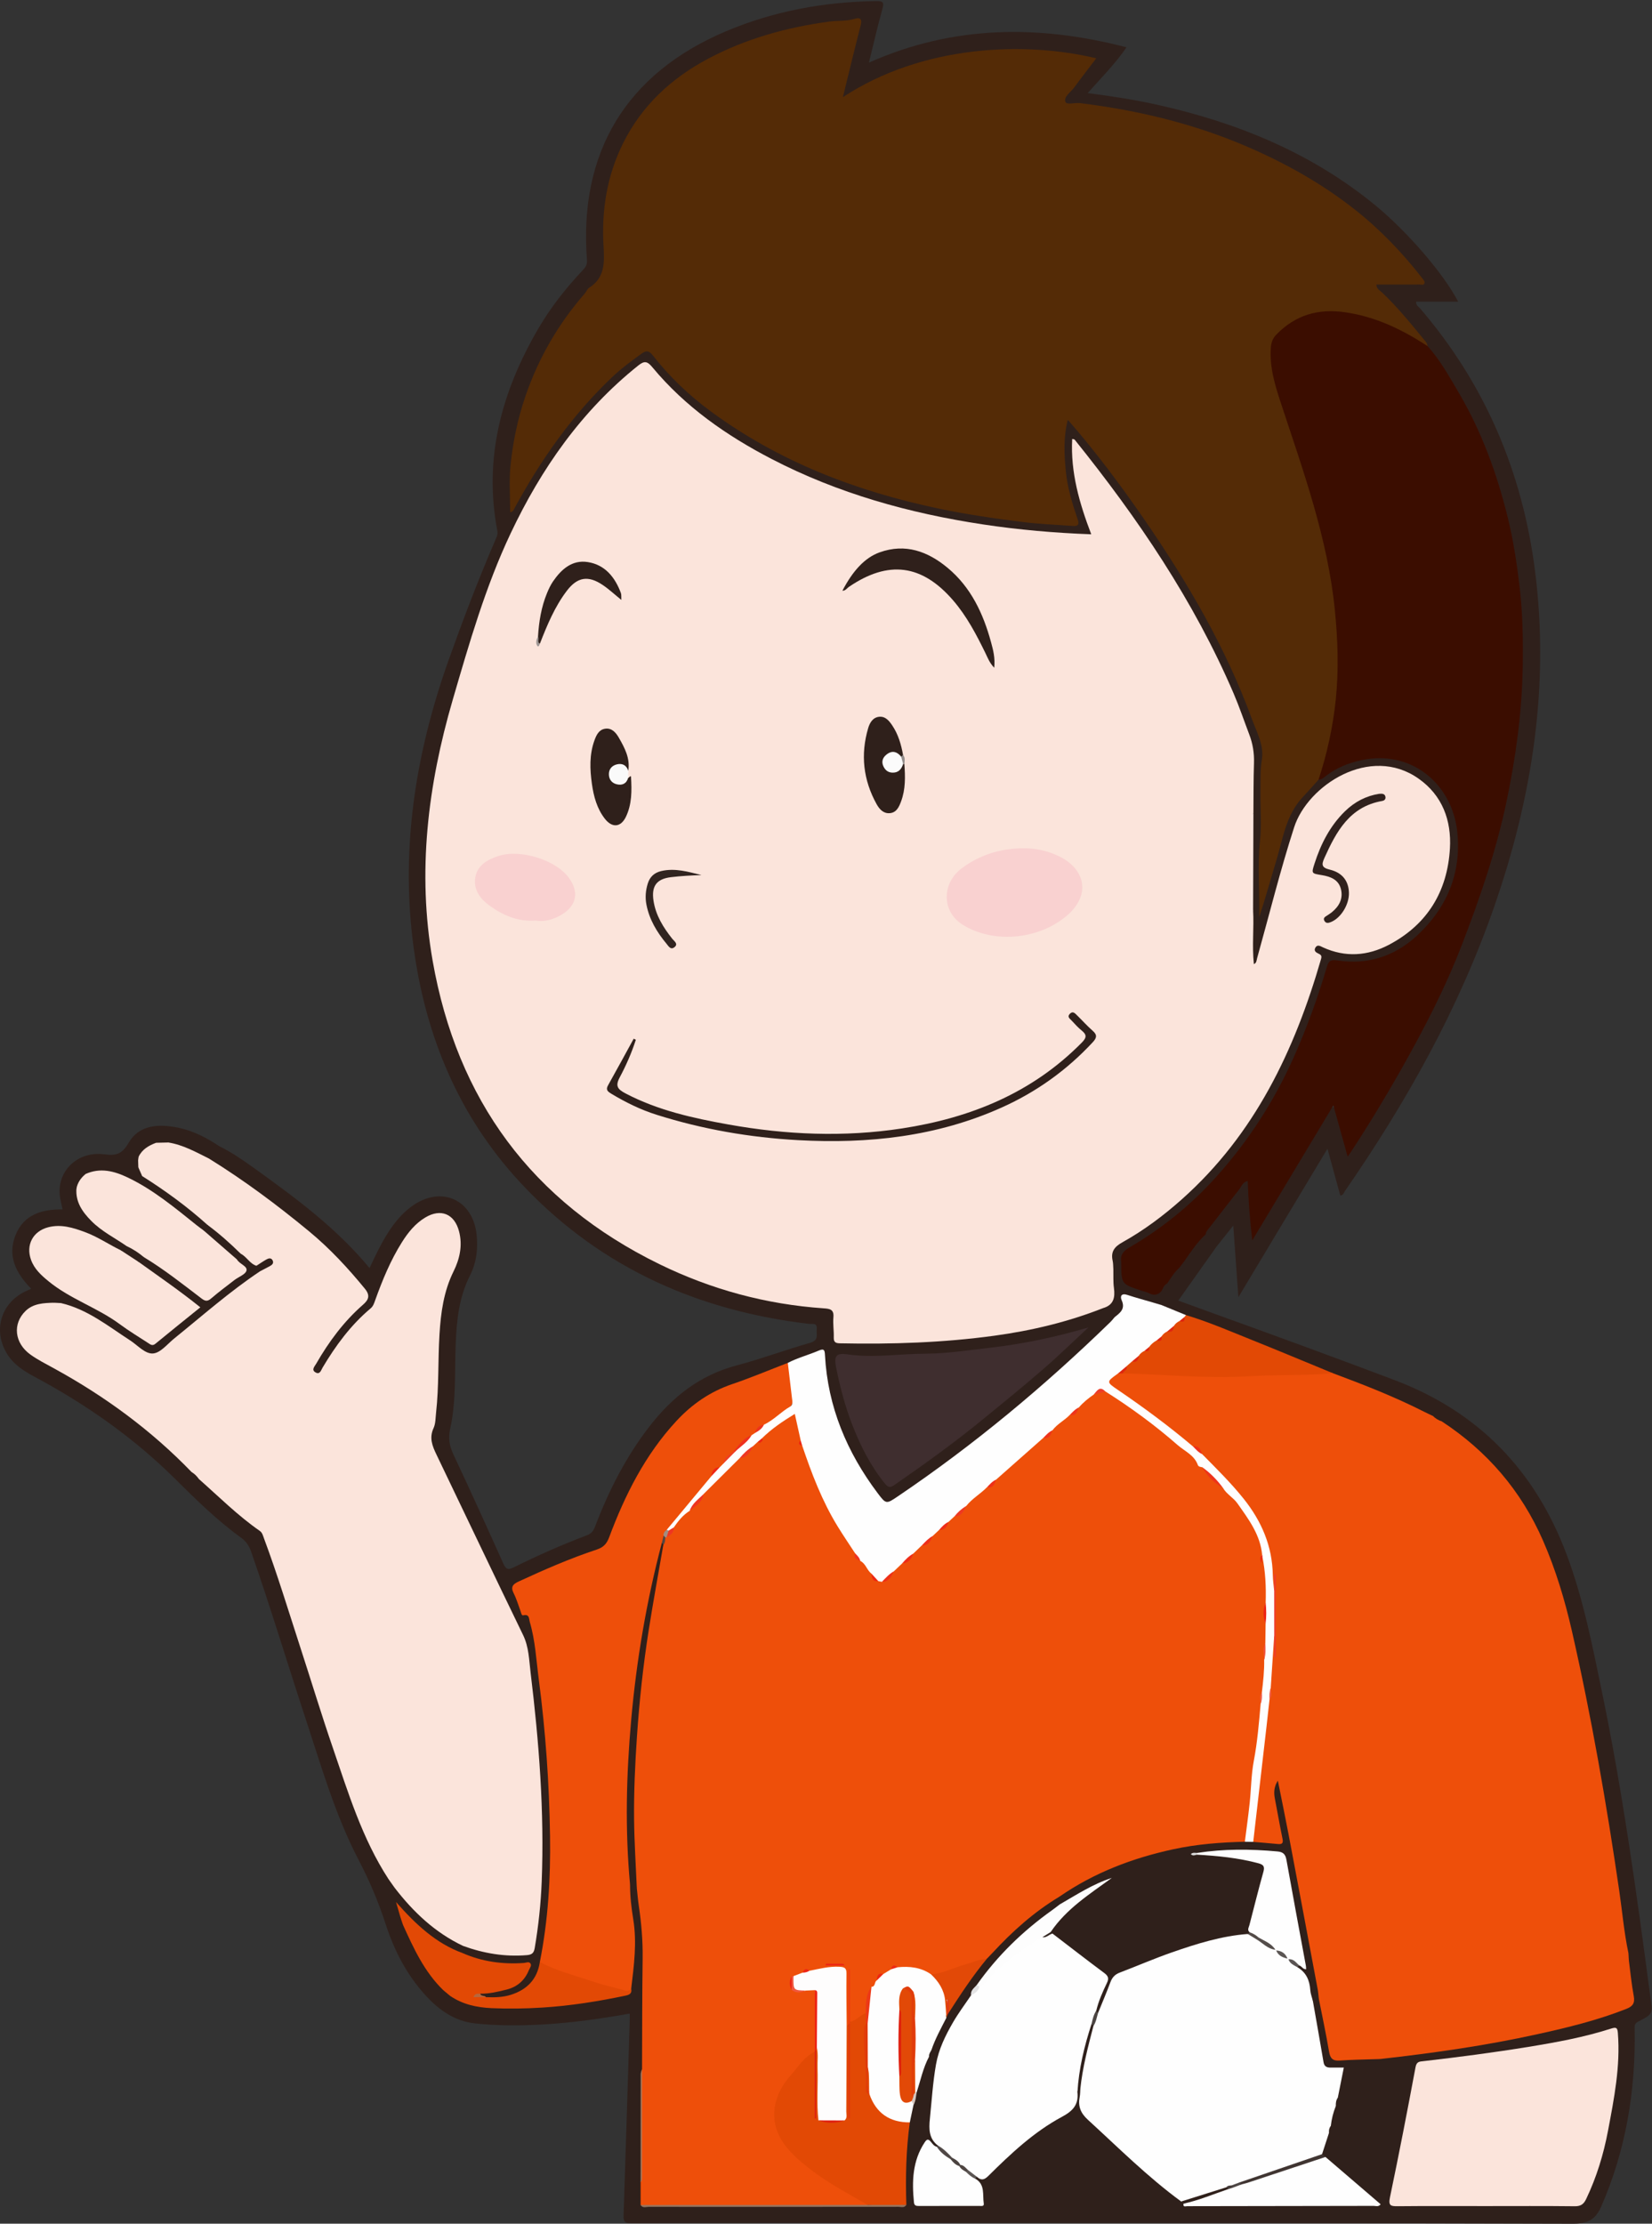 <?xml version="1.0" encoding="UTF-8"?>
<!DOCTYPE svg PUBLIC "-//W3C//DTD SVG 1.1//EN" "http://www.w3.org/Graphics/SVG/1.1/DTD/svg11.dtd">
<svg version="1.1" xmlns="http://www.w3.org/2000/svg" xmlns:xlink="http://www.w3.org/1999/xlink" x="0" y="0" width="938" height="1262" viewBox="0, 0, 938, 1262">
  <rect x="0" y="0" width="938" height="1262" fill="#333333" stroke="none"/>
  <defs>
    <clipPath id="Clip_1">
      <path d="M0.06,0.61 L937.847,0.61 L937.847,1262 L0.06,1262 z"/>
    </clipPath>
  </defs>
  <g id="Layer_1">
    <g clip-path="url(#Clip_1)">
      <path d="M124.614,650.566 C131.805,654.09 138.351,658.663 144.816,663.312 C168.065,680.03 191.116,696.999 209.831,719.671 C213.526,711.716 217.065,704.282 221.733,697.471 C225.339,692.208 229.503,687.475 234.829,683.883 C251.04,672.949 268.443,681.031 270.59,700.502 C271.485,708.621 270.542,716.62 266.857,723.872 C260.631,736.126 259.27,749.257 258.745,762.616 C258.11,778.743 259.095,795.015 255.607,810.891 C254.419,816.3 255.171,820.603 257.453,825.453 C267.135,846.028 276.516,866.747 285.84,887.488 C287.253,890.632 288.438,891.097 291.609,889.538 C305.189,882.859 319.003,876.672 333.18,871.348 C335.577,870.448 336.846,869.066 337.752,866.683 C345.528,846.242 355.315,826.868 368.777,809.508 C381.653,792.902 397.293,780.457 418.128,774.953 C432.266,771.218 446.018,766.043 460.095,762.047 C465.141,760.615 463.416,757.28 463.741,754.291 C464.149,750.54 461.255,751.549 459.381,751.329 C396.923,743.981 342.329,719.925 298.371,674.251 C263.097,637.599 243.319,593.158 235.639,543.183 C226.698,485.001 235.365,428.777 255.009,373.817 C263.115,351.137 271.684,328.646 281.232,306.532 C281.936,304.901 282.781,303.362 282.39,301.319 C274.463,259.93 284.857,222.195 305.576,186.605 C312.638,174.474 321.31,163.506 330.928,153.292 C332.43,151.698 333.486,150.274 333.284,147.687 C328.526,86.542 355.5,41.85 411.95,17.857 C439.249,6.254 467.958,1.056 497.583,0.613 C501.162,0.56 502.14,1.138 501.049,5 C498.258,14.881 496.007,24.914 493.377,35.543 C541.322,14.208 589.939,13.954 639.619,26.844 C633.329,36.14 625.447,43.933 617.598,52.836 C631.542,54.627 644.487,56.641 657.28,59.495 C702.536,69.588 744.551,86.723 780.773,116.412 C799.118,131.449 819.808,155.465 827.933,171.211 C819.889,171.211 812.006,171.211 804.071,171.211 C803.896,173.328 805.466,174.024 806.351,175.055 C843.273,218.108 864.489,268.117 871.601,324.121 C879.886,389.352 869.992,452.34 848.536,514.182 C828.304,572.497 798.512,625.537 763.604,676.014 C762.999,676.888 762.842,678.304 761.007,678.498 C758.684,670.008 756.35,661.478 753.735,651.918 C736.804,680.118 720.31,707.592 703.145,736.183 C702.145,722.2 701.232,709.428 700.24,695.551 C696.66,700.05 693.666,703.811 690.672,707.573 C687.341,705.94 684.688,703.705 683.83,699.87 C685.493,694.41 689.935,690.841 693.116,686.426 C696.618,681.566 700.368,676.874 704.041,672.134 C705.058,670.822 706.289,669.132 708.04,669.589 C710.259,670.167 709.802,672.51 709.922,674.25 C710.491,682.525 711.02,690.801 711.77,700.098 C722.278,682.754 732.113,666.234 742.027,649.763 C745.206,644.481 748.264,639.122 751.585,633.933 C753.003,631.717 753.623,627.77 757.089,628.38 C760.074,628.904 759.862,632.561 760.624,635.026 C762.428,640.864 763.748,646.849 765.736,653.336 C775.359,638.832 783.932,624.572 792.268,610.175 C814.058,572.547 831.635,533.045 844.379,491.452 C852.792,463.993 858.634,436.022 861.504,407.383 C863.302,389.431 864.004,371.457 863.139,353.524 C861.369,316.813 853.96,281.268 839.159,247.397 C831.306,229.426 821.219,212.834 809.883,196.926 C802.114,186.487 793.711,176.607 784.356,167.544 C782.73,165.969 779.952,164.279 780.816,161.973 C781.844,159.234 785.161,160.267 787.547,160.198 C793.697,160.022 799.856,160.294 806.957,160.011 C803.948,155.41 800.815,151.666 797.64,148.009 C768.704,114.673 732.109,92.898 691.111,77.925 C666.116,68.797 640.289,63.075 613.86,60.04 C611.699,59.792 609.526,59.946 607.373,59.738 C603.106,59.327 602.299,57.86 604.733,54.304 C608.12,49.357 611.795,44.609 615.572,39.944 C620.733,33.567 620.717,33.478 612.751,32.216 C600.242,30.233 587.598,28.691 574.99,28.978 C545.703,29.646 517.424,35.214 491.239,49.149 C488.14,50.798 485.268,52.793 482.258,54.572 C481.276,55.153 480.168,55.976 479.014,55.379 C477.501,54.596 478.019,53.044 478.211,51.799 C479.156,45.694 480.991,39.791 482.436,33.8 C483.88,27.806 485.41,21.832 486.909,15.852 C487.488,13.54 487.434,11.972 484.209,12.234 C456.198,14.504 429.232,20.698 404.149,33.746 C368.656,52.208 348.13,81.13 344.198,121.179 C343.273,130.607 343.657,140.177 344.19,149.652 C344.411,153.577 343.243,156.234 340.645,158.934 C321.65,178.671 307.323,201.288 298.876,227.468 C292.633,246.814 289.802,266.61 291.195,287.197 C301.32,269.006 312.408,251.627 325.598,235.69 C336.351,222.696 347.905,210.496 361.917,200.878 C367.419,197.102 368.565,197.179 372.674,202.171 C390.543,223.881 412.773,240.112 437.332,253.319 C477.934,275.153 521.651,286.947 567.077,293.158 C579.618,294.873 592.243,295.702 604.819,297.038 C610.462,297.638 611.121,296.785 609.37,291.434 C604.816,277.521 602.363,263.323 603.33,248.644 C603.567,245.042 602.748,239.97 606.112,238.64 C609.8,237.183 611.402,242.266 613.507,244.795 C641.407,278.319 665.995,314.142 686.914,352.404 C698.837,374.212 709.121,396.81 716.614,420.591 C717.686,423.993 718.402,427.447 717.805,430.923 C716.636,437.721 716.914,444.55 716.997,451.368 C717.27,473.77 715.272,496.124 715.795,518.531 C715.377,516.112 716.012,513.838 716.669,511.554 C720.126,499.545 723.985,487.626 726.854,475.479 C730.113,461.675 737.769,451.023 748.118,441.893 C753.58,438.408 758.838,434.66 765.013,432.318 C796.439,420.4 828.604,442.466 828.978,476.128 C829.287,503.977 817.824,525.222 794.222,539.966 C783.991,546.358 772.697,547.809 761.048,546.549 C756.42,546.048 755.018,547.855 753.836,551.808 C744.052,584.533 730.946,615.736 711.272,643.918 C693.207,669.795 671.126,691.411 644.063,707.78 C640.662,709.836 637.594,711.906 637.352,716.33 C635.793,718.348 634.776,721.185 631.32,720.373 C628.646,711.788 629.899,708.049 637.237,703.721 C652.526,694.703 666.53,683.925 679.09,671.486 C694.297,656.425 706.916,639.265 717.537,620.634 C730.816,597.34 740.355,572.537 747.945,546.91 C748.547,544.876 748.796,543.042 747.079,541.379 C745.897,540.234 745.475,538.811 746.454,537.32 C747.578,535.607 749.213,535.733 750.908,536.274 C751.543,536.477 752.174,536.693 752.79,536.946 C768.603,543.438 782.941,539.645 796.091,530.126 C812.526,518.23 821.068,501.468 822.065,481.582 C822.951,463.894 815.34,447.077 798.853,439.564 C782.948,432.317 768.489,436.616 755.116,445.944 C744.595,453.283 737.326,463.132 733.982,475.87 C728.274,497.615 722.024,519.216 715.882,540.844 C715.19,543.282 714.937,547.433 712.145,547.032 C709.28,546.621 710.42,542.578 710.377,540.078 C710.233,531.752 710.412,523.422 710.24,515.084 C710.221,497.663 710.223,480.252 710.224,462.851 C710.329,454.528 709.714,446.146 710.423,437.874 C711.617,423.938 706.524,411.619 701.439,399.347 C679.297,345.915 647.501,298.382 611.611,253.389 C611.308,253.009 611.027,252.568 609.995,252.681 C609.861,264.189 611.878,275.39 615.229,286.385 C616.588,290.847 618.227,295.224 619.658,299.664 C620.844,303.344 619.775,304.685 615.941,304.496 C560.977,301.786 507.382,292.66 456.486,270.69 C429.173,258.9 404.292,243.368 382.202,223.401 C377.609,219.249 373.651,214.517 369.698,209.798 C367.328,206.969 365.379,207.103 362.55,209.166 C348.524,219.393 337.277,232.327 326.626,245.817 C303.869,274.64 287.364,306.79 275.861,341.611 C265.246,373.743 254.753,405.903 248.387,439.222 C243.836,463.045 241.864,487.129 243.126,511.321 C244.976,546.776 252.575,580.976 268.577,612.903 C290.153,655.949 322.506,688.573 364.993,711.169 C392.176,725.626 420.954,735.264 451.473,739.538 C456.909,740.299 462.358,741.066 467.864,741.192 C471.778,741.282 474.072,742.949 474.314,747.171 C474.494,750.323 475.135,753.455 474.981,756.631 C474.83,759.756 476.126,761.168 479.371,761.166 C499.016,761.151 518.639,761.191 538.257,759.464 C553.045,758.162 567.727,756.387 582.312,753.673 C595.783,751.167 608.945,747.584 621.723,742.615 C623.122,742.071 624.542,741.575 626.081,741.609 C629.456,742.329 631.464,744.647 632.988,747.53 C632.978,749.797 631.321,751.089 629.916,752.455 C592.48,788.846 552.527,822.157 508.997,851.075 C503.99,854.402 502.126,853.995 497.739,848.631 C487.501,836.112 480.14,821.976 474.946,806.738 C470.974,795.085 467.043,783.364 467.369,770.78 C467.447,767.79 465.914,767.443 463.517,768.358 C458.075,770.436 452.587,772.396 447.183,774.589 C434.724,779.318 422.327,784.219 409.989,789.217 C395.201,795.206 384.528,806.59 375.229,819.185 C363.476,835.106 354.621,852.631 347.826,871.162 C345.938,876.313 343.05,879.447 337.772,881.174 C324.307,885.578 311.345,891.305 298.454,897.162 C292.042,900.075 291.953,900.54 294.457,907.391 C295.769,910.982 296.912,914.473 300.238,917.016 C302.522,918.762 302.766,922.002 303.345,924.759 C305.709,936.02 306.54,947.496 308.008,958.883 C310.307,976.708 312.105,994.628 312.594,1012.55 C313.015,1027.97 314.4,1043.35 313.376,1058.9 C312.327,1074.85 311.837,1090.79 309.031,1106.56 C308.623,1108.86 308.197,1111.15 307.621,1113.41 C303.056,1129.49 292.226,1136.62 275.837,1134.38 C274.446,1133.71 272.465,1133.68 272.537,1131.39 C275.937,1129.35 279.891,1129.64 283.581,1128.8 C289.602,1127.45 295.052,1125.26 298.13,1119.4 C299.915,1116 299.591,1115.52 295.743,1115.66 C286.02,1116 276.517,1114.77 267.29,1111.62 C265.406,1110.98 263.473,1110.41 262.009,1108.92 C260.742,1107.17 260.133,1105.45 262.27,1103.88 C264.526,1102.99 266.511,1104.04 268.516,1104.81 C278.1,1108.48 288.095,1108.36 298.116,1108.1 C301.427,1108.01 302.185,1105.72 302.613,1103.11 C304.476,1091.77 305.982,1080.35 306.21,1068.87 C306.527,1052.87 306.772,1036.85 306.162,1020.87 C305.465,1002.6 304.002,984.336 301.854,966.152 C300.683,956.231 299.787,946.278 298.336,936.389 C298.017,934.217 297.449,932.172 296.498,930.198 C283.344,902.878 270.008,875.646 257.053,848.232 C252.854,839.347 248.663,830.455 244.653,821.48 C243.513,818.929 243.314,816.407 244.011,813.698 C246.348,804.617 247.12,795.355 247.324,785.998 C247.668,770.199 247.638,754.364 250.334,738.716 C251.301,733.106 253.038,727.72 255.575,722.605 C257.741,718.238 259.051,713.602 259.872,708.811 C260.269,706.49 260.402,704.17 259.961,701.851 C259.063,697.124 257.595,692.661 252.631,690.706 C247.403,688.647 243.162,691.175 239.371,694.346 C231.66,700.797 226.695,709.273 222.432,718.206 C221.716,719.707 221.024,721.242 220.501,722.814 C216.45,735.003 210.336,745.663 200.535,754.427 C194.374,759.936 190.074,767.35 185.707,774.466 C185.184,775.319 184.732,776.219 184.136,777.02 C182.747,778.89 181.358,781.329 178.57,779.661 C175.796,778 177.124,775.522 178.251,773.501 C184.04,763.113 190.942,753.546 199.489,745.221 C200.921,743.825 202.333,742.409 203.729,740.976 C208.402,736.176 208.503,735.296 204.343,730.073 C190.424,712.598 173.495,698.333 155.842,684.863 C144.844,676.47 133.691,668.291 121.773,661.216 C120.491,660.455 119.15,659.731 118.353,658.372 C118.254,654.02 121.388,652.256 124.614,650.566" fill="#2F201B"/>
      <path d="M632.843,747.565 C630.687,745.832 628.53,744.1 626.374,742.367 C632.717,737.721 631.348,731.1 630.991,724.688 C630.912,723.259 629.95,721.367 632.16,720.489 C633.643,719.156 635.127,717.822 636.611,716.488 C638.505,718.393 638.026,720.861 637.882,723.08 C637.615,727.189 639.39,729.208 643.354,729.849 C646.295,730.324 649.132,731.331 651.918,732.389 C654.215,733.261 656.41,733.426 658.599,732.176 C661.333,732.26 663.496,731.826 662.187,728.224 C663.577,724.413 665.597,721.088 669.275,719.041 C672.632,719.563 672.979,717.806 672.186,715.183 C674.295,709.513 678.66,705.458 682.409,700.967 C682.931,700.341 683.766,700.072 684.632,700.476 C686.646,702.842 688.659,705.207 690.672,707.573 C683.569,717.593 676.465,727.613 669.023,738.11 C675.753,740.564 682.344,742.991 688.952,745.373 C723.369,757.781 757.734,770.323 791.949,783.282 C839.725,801.378 871.771,834.786 889.578,882.336 C899.073,907.686 904.187,934.154 909.656,960.537 C921.359,1016.99 929.223,1074.05 936.778,1131.16 C936.865,1131.82 936.966,1132.48 937.069,1133.14 C938.577,1142.8 938.651,1142.95 930.199,1147.29 C927.74,1148.55 928.129,1150.03 928.162,1152.09 C928.721,1186.78 923.127,1220.29 909.17,1252.27 C905.949,1259.66 901.449,1262.02 893.252,1262 C768.279,1261.63 643.306,1261.65 518.332,1261.6 C465.01,1261.58 411.687,1261.57 358.365,1261.75 C354.252,1261.77 353.953,1260.36 354.07,1256.92 C355.321,1220.3 356.41,1183.68 357.537,1147.06 C357.577,1145.75 357.542,1144.44 357.542,1142.77 C340.975,1145.7 324.7,1148 308.25,1148.93 C295.413,1149.66 282.594,1149.71 269.814,1148.35 C258.256,1147.12 249.357,1140.83 241.735,1132.53 C230.967,1120.81 223.808,1106.9 218.965,1091.95 C214.864,1079.29 209.755,1067.3 203.576,1055.46 C190.396,1030.2 182.542,1002.76 173.648,975.798 C163.188,944.089 153.598,912.095 142.575,880.567 C141.437,877.311 139.769,874.775 136.908,872.707 C123.223,862.814 111.211,850.966 99.271,839.141 C75.748,815.843 49.017,797.111 19.946,781.533 C13.888,778.287 8.12,774.774 4.278,768.76 C-4.134,755.59 0.207,739.835 14.251,732.962 C15.273,732.462 16.33,732.029 17.728,731.405 C9.115,722.643 3.983,712.794 8.905,700.762 C13.685,689.075 24.025,686.287 35.511,686.351 C34.914,683.218 34.025,680.318 33.857,677.377 C33.09,663.903 44.46,653.283 59,655.082 C65.876,655.933 69.151,655.246 73.046,648.553 C79.078,638.192 90.288,637.768 101.14,639.986 C109.699,641.735 117.382,645.722 124.614,650.566 C122.621,652.876 120.628,655.186 118.634,657.496 C117.045,658.245 115.682,657.418 114.397,656.735 C108.496,653.595 102.289,651.239 95.913,649.292 C93.712,647.416 91.51,645.64 89.127,649.064 C85.515,651.275 81.849,653.418 79.198,656.856 C78.643,657.045 77.675,656.882 77.559,657.343 C77.245,658.593 79.059,657.96 79.238,658.939 C79.735,660.03 79.702,661.124 79.302,662.223 C77.851,664.371 77.401,666.166 80.85,666.595 C93.622,673.205 104.362,682.663 115.627,691.381 C116.929,692.389 118.062,693.665 118.227,695.478 C118.024,697.173 117.109,698.288 115.5,698.839 C112.173,698.281 110.133,695.669 107.74,693.735 C97.674,685.594 87.352,677.821 76.104,671.383 C67.66,666.549 58.755,663.944 48.996,667.06 C47.285,667.06 44.825,666.169 44.819,668.963 C44.816,670.93 40.227,672.158 43.983,674.535 C45.119,687.663 54.55,694.384 64.231,701.001 C66.976,702.877 70.943,703.399 71.944,707.411 C71.316,708.936 70.032,709.626 68.565,710.086 C65.455,710.316 63.317,708.189 60.946,706.774 C53.444,702.299 45.532,699.005 36.931,697.276 C32.978,696.482 29.299,697.033 25.7,698.467 C19.533,700.925 16.681,706.618 18.387,713.042 C19.72,718.063 22.715,722.063 26.874,725.045 C34.296,730.367 41.565,735.865 50.13,739.479 C59.845,743.577 67.931,750.495 76.772,756.113 C78.598,757.273 80.518,758.31 82.257,759.575 C85.305,761.793 87.902,761.58 90.751,759.104 C96.401,754.193 102.4,749.697 108.196,744.956 C111.09,742.589 111.124,741.207 108.087,739.052 C99.81,733.178 91.985,726.68 83.446,721.159 C81.517,719.911 79.335,718.874 78.314,716.573 C78.265,714.46 79.513,713.423 81.362,712.881 C83.712,712.787 85.405,714.245 87.174,715.443 C95.85,721.321 104.349,727.46 112.509,734.021 C116.086,736.898 118.755,736.704 122.013,733.78 C126.092,730.12 130.387,726.673 135.052,723.768 C138.086,721.879 139.17,720.1 135.686,717.595 C134.76,716.929 134.174,715.83 134.048,714.598 C134.147,712.966 135.053,711.908 136.455,711.201 C140.932,711.677 142.444,716.3 146.026,718.041 C147.122,719.085 147.951,720.268 147.988,721.857 C147.618,723.267 146.482,724.022 145.379,724.744 C127.376,736.522 111.709,751.267 94.875,764.528 C87.152,770.611 86.877,770.686 78.44,765.194 C68.97,759.028 59.831,752.362 49.975,746.771 C45.008,743.954 39.431,742.786 34.391,740.255 C33.116,739.409 32.013,736.427 30.393,739.959 C28.399,741.084 26.129,740.518 24.035,741.015 C18.072,742.43 12.818,744.872 11.361,751.525 C9.931,758.059 12.453,763.363 17.608,767.316 C23.177,771.585 29.565,774.56 35.627,778.035 C58.536,791.167 80.399,805.698 99.044,824.622 C102.395,828.024 107.08,830.12 109.082,834.848 C108.56,838.241 111.255,838.188 113.336,838.793 C121.215,843.387 126.533,850.944 133.701,856.377 C136.477,858.482 138.939,861.096 141.876,862.924 C148.059,866.772 151.114,872.388 153.465,879.112 C167.637,919.655 179.444,960.967 193.529,1001.53 C201.013,1023.09 208.53,1044.63 220.621,1064.2 C220.882,1064.62 220.981,1065.13 221.082,1065.62 C220.579,1068.15 220.428,1070.48 223.999,1070.68 C227.479,1072.31 229.326,1075.66 231.559,1078.41 C239.414,1088.11 249.109,1095.39 259.939,1101.34 C261.206,1102.04 262.746,1102.54 262.929,1104.35 C260.834,1105.56 261.99,1107 262.634,1108.41 C261.404,1109.61 260.161,1108.86 258.944,1108.4 C249.768,1104.98 233.505,1092.19 227.409,1083.58 C227.828,1085.25 228.687,1086.74 228.126,1088.43 C227.277,1090.05 226.22,1091.73 229.283,1092.14 C233.097,1096.21 234.421,1101.64 236.881,1106.44 C240.604,1113.69 244.989,1120.4 250.564,1126.33 C251.25,1127.06 251.828,1127.86 252.068,1128.85 C251.334,1133.72 255.148,1131.72 257.279,1132.28 C269.697,1139.65 283.383,1138.55 296.958,1138.32 C313.443,1138.04 329.717,1135.89 345.914,1132.99 C348.53,1132.53 351.144,1132.06 353.728,1131.42 C355.632,1130.96 357.259,1130.3 357.073,1127.88 C359.848,1110.62 359.183,1093.4 356.55,1076.2 C356.222,1074.05 355.96,1071.89 357.117,1069.86 C359.785,1068.16 361.141,1070.11 362.588,1071.82 C364.893,1080.18 365.776,1088.83 365.975,1097.37 C366.55,1121.94 366.253,1146.53 366.131,1171.1 C366.126,1172.27 365.993,1173.43 365.764,1174.57 C365.18,1176.5 365.039,1178.47 365.043,1180.48 C365.075,1199.62 365.005,1218.75 365.094,1237.88 C365.688,1241.88 364.062,1246.1 366.28,1249.93 C367.809,1251.35 369.706,1251.07 371.515,1251.07 C416.675,1251.08 461.834,1251.08 506.993,1251.07 C508.809,1251.07 510.703,1251.31 512.111,1249.75 C513.604,1247.47 513.094,1244.91 513.078,1242.47 C512.997,1230.02 512.895,1217.58 515.286,1205.29 C516.138,1201.81 516.361,1198.18 517.553,1194.76 C518.462,1192.32 518.65,1189.7 519.347,1187.2 C521.481,1180.48 522.243,1173.26 526.595,1167.36 C529.898,1167.12 529.881,1165.53 528.251,1163.27 C528.942,1156.7 533.222,1151.63 535.628,1145.78 C536.057,1144.95 536.512,1144.14 536.992,1143.35 C537.345,1142.75 537.738,1142.18 538.123,1141.6 C544.501,1130.73 551.343,1120.19 559.854,1110.83 C570.887,1097.67 583.802,1086.62 597.992,1077.02 C599.231,1076.19 600.52,1075.29 602.033,1076.55 C602.762,1077.66 602.831,1078.87 602.623,1080.13 C601.137,1084.28 597.023,1085.63 593.93,1087.95 C579.235,1098.98 566.655,1112.06 555.664,1126.71 C553.901,1128.79 552.42,1131.04 551.578,1133.67 C547.504,1142.26 541.07,1149.42 537.117,1158.15 C534.312,1164.34 532.839,1170.75 531.797,1177.31 C530.388,1186.19 530.524,1195.26 528.968,1204.1 C528.009,1209.56 531.397,1213.15 533.121,1217.49 C532.934,1218.34 532.407,1218.84 531.545,1218.98 C529.455,1219 528.541,1217.14 526.996,1216.03 C519.612,1225.34 519.267,1236.13 520.014,1247.18 C520.173,1249.52 521.586,1250.2 523.723,1250.18 C533.521,1250.05 543.319,1250.16 553.117,1250.11 C556.096,1250.1 557.289,1248.9 556.825,1245.79 C556.348,1242.59 555.332,1239.69 553.486,1237.06 C553.229,1236.25 553.437,1235.6 554.169,1235.14 C557.351,1235.57 559.608,1234.21 561.981,1232.05 C576.062,1219.24 590.047,1206.26 607.163,1197.4 C609.296,1196.3 610.465,1194.78 610.424,1192.32 C610.397,1190.67 610.388,1189 610.988,1187.41 C611.582,1186.32 612.104,1185.13 613.689,1185.33 C615.181,1186.93 614.554,1188.78 614.177,1190.53 C613.213,1195.02 614.499,1198.5 617.959,1201.64 C634.683,1216.81 650.527,1232.97 668.8,1246.37 C669.739,1247.06 670.625,1247.82 671.412,1248.68 C671.937,1249.21 672.472,1249.73 673.067,1250.17 C708.52,1249.95 743.961,1250.14 780.194,1250.03 C770.963,1241.2 761.449,1233.79 752.419,1225.84 C751.458,1224.9 750.398,1224.03 750.05,1222.63 C750.647,1218.37 751.333,1214.13 753.674,1210.37 C757.15,1209.82 755.93,1207.88 754.937,1206.02 C754.721,1202.28 755.63,1198.81 757.439,1195.57 C761.426,1194.22 759.815,1191.72 758.706,1189.32 C758.315,1185.89 759.696,1182.76 760.415,1179.53 C761.061,1176.62 760.308,1174.89 757.125,1174.93 C752.346,1174.98 750.336,1172.27 749.609,1167.93 C748.119,1159.06 746.448,1150.22 744.701,1141.39 C744.309,1139.42 744.124,1137.42 745.152,1135.53 C746.142,1134.34 747.381,1133.77 748.944,1134.03 C751.226,1135.22 751.246,1137.58 751.585,1139.63 C752.722,1146.51 754.272,1153.32 755.414,1160.2 C756.694,1167.92 756.94,1167.85 764.567,1168.13 C769.234,1168.3 773.786,1166.81 778.435,1167.53 C780.489,1170.98 782.441,1168.83 784.412,1167.39 C792.146,1165.19 800.189,1165.32 808.07,1164.25 C839.07,1160.05 869.802,1154.54 900.036,1146.42 C907.27,1144.47 914.279,1141.87 921.33,1139.36 C925.63,1137.84 926.677,1135.38 925.903,1130.99 C924.898,1125.29 923.908,1119.54 923.826,1113.71 C926.941,1111.7 925.31,1109.97 923.485,1108.25 C920.964,1100.09 920.609,1091.57 919.427,1083.2 C911.833,1029.47 902.758,975.999 890.558,923.104 C885.911,902.957 879.401,883.423 869.934,864.904 C860.053,845.576 846.449,829.515 829.386,816.242 C825.715,813.387 821.692,810.981 818.379,807.676 C817.434,805.203 816.656,802.461 812.975,804.197 C811.758,804.256 810.681,803.825 809.647,803.262 C792.618,793.99 774.338,787.615 756.467,780.292 C728.97,769.102 701.568,757.675 673.698,747.431 C668.921,745.509 663.885,744.226 659.354,741.693 C657.962,739.878 656.06,739.697 653.993,740.053 C649.906,739.36 646.044,737.848 642.065,736.763 C639.221,735.988 638.046,736.513 638.417,739.732 C638.893,743.866 637.238,746.76 632.843,747.565" fill="#2F201B"/>
    </g>
    <path d="M632.16,720.489 C632.243,723.969 632.014,727.49 632.481,730.917 C633.223,736.362 632.337,740.639 626.373,742.367 C606.476,750.212 585.835,755.145 564.682,758.039 C535.56,762.022 506.287,762.972 476.934,762.365 C474.45,762.313 473.329,761.747 473.412,759.018 C473.528,755.199 472.874,751.335 473.209,747.548 C473.604,743.087 471.119,742.739 467.767,742.51 C435.005,740.274 403.836,731.828 374.394,717.432 C302.074,682.072 259.492,624.236 245.639,545.183 C236.834,494.933 242.882,445.732 257.052,397.174 C266.409,365.111 275.648,332.915 289.938,302.7 C307.303,265.985 330.255,233.086 362.445,207.404 C365.897,204.65 367.548,204.965 370.441,208.451 C389.036,230.854 412.468,247.178 438.075,260.46 C475.809,280.034 516.189,291.271 558.058,297.61 C578.324,300.678 598.702,302.452 619.604,303.223 C612.919,285.713 607.784,268.129 608.784,249.123 C609.4,249.298 609.994,249.279 610.218,249.557 C645.988,294.028 677.882,340.94 700.486,393.648 C703.754,401.268 706.403,409.153 709.356,416.909 C711.332,422.099 712.189,427.411 712.006,433.01 C711.696,442.49 711.768,451.983 711.679,461.47 C710.928,462.313 711.114,463.351 711.132,464.328 C711.595,489.443 710.527,514.537 710.019,539.638 C710.167,533.142 710.086,526.643 710.203,520.147 C710.226,518.9 709.252,517.054 711.499,516.506 C712.082,526.639 710.827,536.791 711.949,547.158 C713.507,546.534 713.442,545.014 713.791,543.767 C720.729,518.98 726.905,493.946 734.817,469.474 C742.49,445.737 777.868,422.481 805.425,441.867 C818.999,451.416 824.183,465.627 823.261,481.528 C821.85,505.838 810.506,524.646 788.66,536.172 C776.595,542.538 763.917,543.49 751.164,537.653 C749.706,536.986 748.023,535.756 746.837,537.865 C745.799,539.714 747.374,540.619 748.723,541.251 C750.163,541.926 750.584,542.553 750.082,544.284 C735.054,596.197 712.465,643.71 671.244,680.454 C660.773,689.787 649.588,698.195 637.344,705.002 C632.747,707.558 630.614,710.354 631.761,715.525 C632.117,717.13 632.039,718.832 632.16,720.489" fill="#FBE4DB"/>
    <path d="M748.661,442.503 C745.656,445.826 742.703,449.198 739.637,452.464 C730.157,462.561 728.474,475.91 724.688,488.355 C721.435,499.051 718.508,509.846 714.966,520.506 C715.343,505.982 713.909,491.554 715.428,477.078 C716.38,468.01 715.54,458.762 715.675,449.597 C715.765,443.465 715.459,437.36 716.467,431.196 C717.816,422.938 713.587,415.617 710.881,408.204 C696.011,367.462 674.234,330.386 649.744,294.83 C636.401,275.459 622.326,256.614 606.286,238.212 C603.755,248.32 604.233,257.856 605.162,267.324 C606.088,276.762 608.855,285.85 611.92,294.795 C613.056,298.11 611.703,298.675 608.985,298.476 C599.734,297.798 590.44,297.46 581.245,296.322 C565.001,294.31 548.807,291.964 532.757,288.585 C485.872,278.714 441.999,261.861 403.206,233.188 C391.003,224.168 380.032,213.699 370.693,201.73 C368.306,198.671 366.666,199 364.318,200.69 C358.664,204.76 353.037,208.88 347.958,213.674 C325.002,235.343 307.148,260.824 292.14,288.431 C291.693,289.255 291.555,290.387 289.682,290.756 C289.682,281.933 288.997,273.165 289.84,264.546 C291.161,251.029 293.924,237.733 298.365,224.793 C305.799,203.131 317.027,183.743 332.07,166.518 C332.939,165.523 333.409,164.016 334.45,163.36 C343.439,157.7 343.255,149.07 342.7,139.951 C341.457,119.548 344.584,99.825 353.735,81.385 C364.37,59.954 381.093,44.459 402.025,33.342 C423.538,21.916 446.593,15.546 470.669,12.273 C475.589,11.604 480.609,12.146 485.468,10.634 C488.28,9.759 489.635,10.774 488.732,14.251 C485.247,27.669 482.033,41.156 478.589,55.141 C523.722,25.476 581.649,23.302 622.463,33.089 C618.145,38.772 613.912,44.208 609.839,49.762 C607.925,52.373 603.93,54.816 604.912,57.757 C605.567,59.717 610.333,58.162 613.233,58.52 C646.32,62.602 678.44,70.303 709.114,83.66 C730.553,92.996 750.78,104.361 769.164,118.837 C783.701,130.283 796.427,143.569 807.761,158.189 C808.37,158.975 809.175,159.848 808.747,160.847 C808.255,161.996 807.002,161.468 806.093,161.472 C797.944,161.513 789.794,161.496 781.539,161.496 C781.521,163.91 783.412,164.762 784.632,165.911 C793.855,174.599 801.742,184.462 809.747,194.222 C810.236,194.817 810.349,195.721 810.637,196.482 C808.378,197.096 806.866,195.535 805.205,194.539 C791.662,186.422 777.443,180.069 761.574,178.284 C748.483,176.811 736.849,180.123 727.176,189.434 C724.367,192.138 723.153,195.267 722.985,199.187 C722.526,209.947 725.887,219.903 729.106,229.868 C737.035,254.414 746.015,278.632 751.922,303.804 C756.072,321.49 758.802,339.345 760.243,357.496 C762.271,383.039 759.502,407.962 753.042,432.604 C752.121,436.116 751.514,439.822 748.661,442.503" fill="#542B06"/>
    <path d="M145.591,718.368 C141.781,717.149 140.073,713.195 136.639,711.487 C129.359,707.187 123.213,701.58 117.787,695.142 C106.28,684.778 93.807,675.707 80.722,667.455 C78.767,666.339 77.839,664.773 78.541,662.49 C78.501,661.167 78.461,659.843 78.42,658.52 C77.983,657.798 78.093,657.143 78.667,656.547 C80.694,652.272 84.427,650.124 88.627,648.558 C90.922,646.819 93.259,646.974 95.626,648.397 C103.971,649.723 111.216,653.829 118.634,657.496 C138.618,669.867 157.409,683.87 175.519,698.829 C187.266,708.531 197.534,719.605 207.167,731.365 C210.316,735.209 209.329,737.658 206.092,740.481 C195.184,749.997 186.714,761.482 179.519,773.957 C178.592,775.564 176.553,777.525 179.321,778.961 C181.705,780.197 182.318,777.576 183.167,776.149 C190.611,763.625 199.165,752.007 210.401,742.575 C211.928,741.293 212.416,739.622 213.036,737.895 C217.138,726.468 221.739,715.265 228.242,704.945 C231.737,699.399 235.8,694.356 241.516,690.936 C250.301,685.679 258.036,688.906 260.631,698.775 C262.742,706.802 261.037,714.448 257.534,721.53 C251.924,732.868 250.298,744.937 249.54,757.281 C248.63,772.073 249.252,786.932 247.602,801.689 C247.269,804.662 247.369,807.905 246.164,810.513 C243.603,816.056 245.478,820.644 247.825,825.521 C264.233,859.626 280.441,893.827 296.984,927.866 C300.329,934.75 300.39,942.061 301.263,949.229 C306.059,988.614 309.128,1028.11 307.578,1067.84 C307.084,1080.51 305.736,1093.07 303.607,1105.57 C303.127,1108.38 302.039,1109.35 299.158,1109.59 C286.649,1110.63 274.642,1108.61 262.929,1104.35 C247.027,1096.82 234.662,1085.12 224.067,1071.34 C221.953,1070.41 220.751,1068.83 220.625,1066.49 C205.601,1043.44 197.706,1017.34 188.892,991.667 C182.484,973.005 176.76,954.108 170.65,935.342 C163.874,914.529 157.54,893.569 149.88,873.051 C149.298,871.492 148.961,869.827 147.483,868.803 C134.986,860.142 124.267,849.393 112.922,839.379 C111.061,838.567 109.098,837.86 108.785,835.427 C85.834,811.648 59.493,792.378 30.566,776.532 C26.051,774.058 21.405,771.719 17.242,768.73 C8.193,762.233 7.015,751.272 14.515,743.995 C18.935,739.705 24.835,739.477 30.615,739.325 C32.021,738.209 33.346,738.632 34.645,739.54 C49.643,743.037 61.364,752.606 73.884,760.7 C78.193,763.485 82.464,768.554 86.995,768.116 C91.215,767.708 95.062,762.741 98.938,759.613 C114.983,746.661 130.437,732.958 147.645,721.492 C148.496,718.758 151.922,718.861 153.45,716.43 C150.178,715.357 148.375,718.858 145.591,718.368" fill="#FBE4DB"/>
    <path d="M748.661,442.503 C753.529,427.663 756.854,412.45 758.451,396.948 C760.186,380.094 759.62,363.251 757.936,346.329 C753.868,305.445 739.951,267.24 727.246,228.665 C723.922,218.573 720.825,208.416 721.56,197.524 C721.764,194.518 722.565,192.095 724.662,189.93 C735.425,178.814 748.35,175.023 763.626,177.199 C781.013,179.675 796.213,187.021 810.637,196.482 C817.861,204.579 823.09,214.02 828.523,223.301 C841.383,245.271 850.019,268.959 856.067,293.577 C859.22,306.415 861.235,319.489 862.79,332.664 C864.588,347.907 864.847,363.151 864.595,378.424 C864.168,404.325 860.656,429.855 855.331,455.205 C849.539,482.775 840.38,509.293 830.341,535.469 C820.745,560.489 808.4,584.299 795.172,607.623 C786.237,623.377 776.852,638.85 766.905,653.983 C766.477,654.633 766.006,655.254 765.185,656.41 C762.508,646.796 760.011,637.826 757.085,627.319 C741.425,653.378 726.556,678.121 711.034,703.95 C709.63,691.964 708.845,681.208 708.457,670.22 C705.575,670.848 704.921,673.35 703.565,675.076 C697.725,682.502 691.978,690.001 686.155,697.44 C685.424,698.374 684.629,699.205 684.632,700.476 C679.862,704.863 676.299,710.215 672.642,715.491 C672.491,717.463 671.678,718.938 669.637,719.49 C666.687,722.01 664.829,725.379 662.64,728.491 C662.207,730.25 661.49,731.795 659.637,732.488 C657.653,734.943 655.347,735.497 652.472,733.964 C651.178,733.274 649.672,732.979 648.257,732.521 C636.695,728.783 636.694,728.785 636.611,716.488 C635.983,712.377 637.615,710.067 641.387,707.878 C659.745,697.224 676.115,683.908 690.318,668.173 C708.904,647.583 723.75,624.509 735.006,599.067 C742.281,582.623 748.376,565.802 753.433,548.582 C754.422,545.211 755.723,544.524 759.469,545.084 C776.592,547.642 791.769,542.786 804.467,531.075 C821.523,515.345 829.767,495.683 827.488,472.553 C824.791,445.18 801.617,425.21 772.865,431.451 C765.805,432.984 759.252,435.573 753.412,439.952 C752.016,440.999 750.672,442.466 748.661,442.503" fill="#3B0D00"/>
    <path d="M357.739,1069.52 C357.725,1076.19 358.508,1082.8 359.571,1089.35 C361.709,1102.53 359.952,1115.55 358.395,1128.6 C357.363,1132.66 354.409,1130.73 352.377,1130.22 C338.225,1126.62 324.264,1122.36 310.657,1117.03 C308.931,1116.35 306.58,1116.18 306.525,1113.47 C311.224,1089.88 312.666,1065.98 312.307,1042.02 C311.861,1012.24 309.79,982.551 305.907,953.004 C304.479,942.143 303.949,931.142 300.825,920.556 C300.3,918.776 300.733,915.875 297.105,916.732 C296.136,916.961 295.923,915.37 295.583,914.445 C294.322,911.015 293.303,907.457 291.661,904.217 C289.773,900.491 291.305,899.012 294.558,897.51 C309.057,890.816 323.681,884.429 338.849,879.404 C342.491,878.198 344.454,876.257 345.833,872.566 C354.852,848.427 366.302,825.627 384.014,806.492 C392.857,796.939 403.217,789.782 415.688,785.539 C426.364,781.907 436.785,777.523 447.318,773.472 C449.651,775.081 448.928,777.673 449.248,779.857 C451.865,797.727 451.835,797.732 437.285,808.085 C436.606,808.568 435.897,808.995 435.13,809.305 C432.425,809.801 430.585,811.474 429.186,813.739 C428.571,814.467 427.805,814.993 426.956,815.407 C422.922,817.349 420.529,821.141 417.308,823.995 C415.261,826.259 412.545,827.926 411.235,830.844 C410.829,831.933 410.085,832.683 408.991,833.079 C406.618,833.99 405.349,835.908 404.409,838.126 C396.475,848.658 387.696,858.503 379.525,868.84 C378.495,869.818 377.895,871.017 377.696,872.427 C377.321,873.929 376.963,875.427 376.876,876.983 C368.829,907.27 363.681,938.078 360.514,969.209 C359.253,981.606 357.881,994.028 358.125,1006.54 C358.262,1013.53 356.788,1020.44 357.106,1027.47 C357.663,1039.76 358.05,1052.06 358.798,1064.34 C358.909,1066.16 359.198,1068.02 357.739,1069.52" fill="#EE4F0A"/>
    <path d="M433.752,808.535 C439.343,805.958 443.44,801.209 448.766,798.199 C450.399,797.276 449.872,794.976 449.646,793.156 C448.835,786.599 448.089,780.034 447.319,773.472 C452.937,770.558 459.084,768.97 464.867,766.494 C468.027,765.141 468.269,766.353 468.417,769.09 C469.999,798.409 480.881,824.223 498.379,847.457 C503.12,853.752 503.253,853.636 509.852,849.178 C553.164,819.918 593.135,786.585 630.585,750.178 C631.407,749.378 632.093,748.439 632.843,747.565 C635.923,745.1 639.121,742.901 636.887,737.941 C635.881,735.705 636.689,733.772 640.051,734.88 C644.877,736.47 649.794,737.782 654.673,739.212 C656.546,738.9 658.169,739.426 659.574,740.678 C664.188,742.571 668.802,744.465 673.416,746.358 C673.515,747.068 673.23,747.649 672.816,748.189 C672.115,749.025 671.261,749.685 670.355,750.28 C669.116,751.04 668.072,752.032 667.079,753.084 C665.899,754.245 664.733,755.424 663.314,756.305 C662.077,757.054 661.059,758.061 660.062,759.092 C659.156,759.992 658.169,760.791 657.111,761.504 C655.677,762.452 654.512,763.702 653.304,764.904 C652.388,765.796 651.411,766.614 650.331,767.301 C649.091,768.053 648.059,769.052 647.068,770.099 C645.88,771.273 644.698,772.455 643.274,773.352 C642.024,774.129 640.994,775.16 639.991,776.224 C638.495,777.826 636.692,779.08 635.12,780.599 C630.491,784.605 630.488,784.608 635.649,788.064 C650.329,797.895 664.415,808.523 678.071,819.729 C679.905,821.577 681.644,823.532 683.915,824.892 C696.805,836.551 708.212,849.376 716.769,864.67 C721.993,874.008 723.363,884.067 723.895,894.407 C724.057,897.555 723.827,900.725 724.834,903.792 C725.101,911.951 725.277,920.104 724.753,928.256 C723.205,936.425 724.707,944.787 723.196,952.966 C722.899,954.576 723.093,956.273 722.765,957.905 C722.06,960.172 721.882,962.491 722.12,964.85 C720.038,986.97 717.33,1009.02 714.552,1031.06 C713.935,1035.95 714.324,1041.05 711.925,1045.64 C710.221,1046.87 708.477,1046.91 706.697,1045.81 C705.305,1041.59 705.896,1037.24 706.474,1033.05 C709.515,1011.09 711.956,989.047 714.529,967.023 C715.236,964.788 715.382,962.497 715.166,960.172 C715.727,954.046 716.148,947.909 716.557,941.77 C717.577,938.647 717.255,935.439 717.139,932.243 C717.135,928.651 717.081,925.06 717.145,921.469 C717.317,917.561 717.255,913.652 717.176,909.746 C717.453,901.348 716.784,892.992 715.979,884.654 C715.792,884.162 715.665,883.646 715.577,883.128 C713.959,869.354 705.843,859.086 697.123,849.175 C696.042,847.947 694.585,847.045 693.795,845.536 C690.339,840.998 686.489,836.858 681.739,833.63 C677.249,830.816 673.834,826.668 670.026,823.159 C656.776,810.951 641.949,800.977 627.299,790.712 C624.531,788.321 623.171,791.092 621.403,792.335 C618.714,794.61 616.065,796.933 613.384,799.216 C611.424,800.656 609.801,802.456 608.096,804.17 C604.825,806.824 601.5,809.415 598.366,812.236 C596.377,813.708 594.732,815.546 592.999,817.291 C583.922,824.634 575.32,832.526 566.547,840.218 C564.468,841.581 562.829,843.431 561.109,845.189 C557.315,848.654 553.07,851.598 549.456,855.272 C546.99,857.061 544.875,859.256 542.607,861.273 C541.609,862.469 540.537,863.585 539.223,864.442 C537.326,865.696 535.852,867.412 534.255,868.991 C532.968,870.249 531.664,871.489 530.164,872.5 C527.923,874.033 526.198,876.122 524.273,877.994 C522.641,879.54 521.112,881.205 519.222,882.46 C516.943,884.001 515.198,886.118 513.252,888.014 C511.623,889.565 510.089,891.225 508.203,892.488 C505.467,894.093 503.962,897.296 500.732,898.266 C500.027,898.376 499.339,898.306 498.669,898.061 C496.805,897.068 495.535,895.394 494.015,894.004 C491.813,891.452 489.917,888.662 487.842,886.008 C486.654,884.572 485.33,883.249 484.291,881.69 C470.61,863.334 461.258,842.866 454.663,821.05 C454.325,819.903 453.948,818.765 453.636,817.61 C452.921,814.537 451.951,811.514 451.413,808.409 C450.798,804.864 449.165,804.946 446.656,806.633 C442.098,809.699 437.927,813.258 433.661,816.692 C432.831,817.455 432.012,818.231 431.205,819.02 C430.23,819.963 429.177,820.811 428.067,821.589 C425.382,823.68 423.047,826.156 420.524,828.423 C413.989,835.544 407.072,842.285 400.118,848.988 C397.258,851.769 394.424,854.572 392.144,857.877 C388.95,860.783 386.21,864.111 383.377,867.357 C382.329,868.374 381.292,869.419 379.629,869.136 C379.141,868.987 378.792,868.675 378.562,868.224 C386.976,858.112 395.391,848 403.805,837.888 C404.688,835.442 406.47,833.84 408.705,832.663 C409.406,831.96 410.108,831.256 410.809,830.552 C412.346,827.468 415.36,825.72 417.486,823.168 C420.543,820.26 423.239,816.963 426.747,814.538 C427.394,814.108 428.042,813.677 428.69,813.246 C430.162,811.445 431.667,809.678 433.752,808.535" fill="#FEFEFE"/>
    <path d="M617.985,753.357 C609.49,761.232 601.197,769.341 592.448,776.923 C581.186,786.682 569.617,796.09 558.075,805.521 C541.893,818.743 524.949,830.947 507.76,842.819 C505.648,844.277 504.393,844.358 502.513,842.048 C494.222,831.86 488.429,820.317 483.753,808.197 C479.809,797.976 477.034,787.373 474.854,776.632 C473.418,769.556 474.455,767.662 481.403,768.659 C496.056,770.762 510.577,768.305 525.147,768.255 C537.327,768.212 549.519,766.31 561.672,764.937 C580.751,762.78 599.461,758.805 617.985,753.357" fill="#3F2E2F"/>
    <path d="M306.525,1113.47 C315.768,1118.48 325.956,1120.96 335.814,1124.31 C341.448,1126.22 347.253,1127.64 353.028,1129.1 C354.764,1129.54 356.815,1130.83 358.396,1128.6 C358.906,1131.17 357.648,1132.05 355.246,1132.56 C339.62,1135.84 323.874,1138.35 307.943,1139.34 C298.339,1139.94 288.72,1140.11 279.057,1139.67 C270.49,1139.27 262.652,1137.52 255.554,1132.7 C253.381,1132.67 252.19,1131.47 251.676,1129.46 C240.917,1119.02 234.83,1105.69 228.784,1092.35 C227.414,1091.38 226.993,1090.09 227.495,1088.5 C226.768,1086 226.041,1083.51 224.863,1079.46 C236.21,1092.27 247.535,1102.91 262.634,1108.41 C273.779,1113.31 285.458,1114.9 297.533,1114.02 C298.799,1113.92 300.34,1113.04 301.208,1114.35 C302.031,1115.58 300.791,1116.85 300.322,1118.03 C298.016,1123.81 293.783,1127.57 287.785,1129.1 C282.825,1130.37 277.814,1131.53 272.632,1131.49 C272.236,1134.61 275.237,1132.05 275.877,1133.43 C280.705,1133.66 285.52,1133.54 290.16,1132.07 C299.306,1129.15 305.08,1123.2 306.525,1113.47" fill="#E24905"/>
    <path d="M711.499,516.506 C709.604,521.836 711.069,527.344 710.661,532.755 C710.476,535.217 710.63,537.705 709.658,540.19 C709.658,531.117 708.97,521.975 709.873,512.992 C710.609,505.666 710.46,498.403 710.598,491.114 C710.757,482.79 710.611,474.46 710.66,466.134 C710.669,464.538 710.111,462.752 711.679,461.47 C711.619,479.815 711.559,498.161 711.499,516.506" fill="#FAE6E0"/>
    <path d="M275.877,1133.43 C273.689,1133.43 271.501,1133.43 268.808,1133.43 C269.814,1130.89 271.405,1131.63 272.632,1131.49 C273.164,1133.06 275.1,1132.27 275.877,1133.43" fill="#B6673E"/>
    <path d="M432.481,816.43 C437.974,810.965 444.338,806.678 451.284,802.43 C452.436,807.62 453.535,812.564 454.633,817.509 C453.928,818.757 454.865,819.526 455.475,820.389 C460.827,836.258 466.782,851.871 475.584,866.217 C478.763,871.399 482.198,876.424 485.517,881.52 C485.334,883.741 487.444,884.409 488.439,885.832 C491.585,887.341 492.174,891.1 494.804,893.062 C495.392,895.133 496.701,896.542 498.702,897.318 C499.374,897.454 500.046,897.591 500.718,897.728 C503.99,896.852 505.454,893.914 507.574,891.723 C509.117,890.251 510.66,888.778 512.203,887.306 C515.169,886.399 516.683,883.843 518.564,881.705 C520.188,880.143 521.812,878.581 523.435,877.02 C526.44,876.368 527.668,873.658 529.569,871.728 C530.781,870.587 531.993,869.445 533.205,868.304 C535.776,867.68 537.03,865.523 538.57,863.698 C539.71,862.636 540.851,861.574 541.991,860.513 C545.048,859.562 546.592,856.886 548.587,854.725 C551.928,850.482 556.71,847.834 560.435,844.016 C563.126,843.758 563.987,841.307 565.575,839.727 C574.526,831.816 583.478,823.904 592.43,815.992 C595.142,815.786 595.967,813.293 597.574,811.747 C600.241,808.132 604.38,806.173 607.43,802.988 C610.145,802.789 610.964,800.29 612.575,798.751 C615.036,795.918 617.923,793.577 620.995,791.448 C623.097,790.473 624.948,788.568 627.609,789.667 C642.057,798.791 655.847,808.872 668.671,820.115 C672.63,823.587 678.146,825.807 680.13,831.428 C680.48,832.42 681.707,832.523 682.691,832.702 C686.305,836.907 690.217,840.815 694.419,844.433 C696.448,848.01 700.26,849.874 702.62,853.232 C708.945,862.233 715.627,870.993 716.649,882.51 C716.439,883.142 716.578,882.253 716.33,882.862 C716.026,883.607 716.261,884.388 716.034,885.121 C716.361,884.538 715.993,883.691 716.74,883.267 C718.511,891.934 718.935,900.698 718.644,909.514 C717.755,913.484 717.839,917.458 718.604,921.434 C718.551,925.137 718.498,928.841 718.445,932.545 C717.592,935.635 718.642,938.857 717.797,941.948 C717.916,948.18 717.221,954.355 716.477,960.526 C715.636,962.571 716.568,964.804 715.804,966.857 C714.844,977.715 713.956,988.553 711.914,999.316 C710.424,1007.16 710.416,1015.29 709.563,1023.27 C708.779,1030.6 707.748,1037.91 706.825,1045.23 C705.593,1047.07 703.631,1046.78 701.854,1046.83 C679.361,1047.5 657.554,1051.55 636.543,1059.76 C626.281,1063.76 616.425,1068.55 606.991,1074.23 C605.306,1075.24 603.785,1076.71 601.564,1076.39 C587.192,1085.01 574.853,1096.05 563.536,1108.31 C562.526,1109.41 561.473,1110.46 560.44,1111.53 C550.131,1115.79 539.808,1120 528.636,1121.52 C522.984,1118.88 517.073,1117.38 510.793,1117.56 C509.132,1117.38 507.335,1116.05 505.946,1118.15 C505.03,1119.74 503.605,1120.6 501.877,1121.03 C499.815,1121.11 499.028,1122.54 498.511,1124.24 C497.935,1126.08 497.065,1127.74 495.597,1129.03 C492.515,1133.07 493.646,1138.18 492.161,1142.63 C490.582,1144.79 488.307,1146.07 486.032,1147.28 C484.704,1147.99 483.003,1149.07 482.16,1146.54 C482.139,1137.24 482.165,1127.94 482.085,1118.65 C482.291,1128.31 481.973,1137.98 482.193,1147.64 C482.292,1148.25 482.19,1148.83 481.892,1149.37 C481.356,1149.77 480.83,1149.76 480.318,1149.32 C478.804,1147.1 479.202,1144.55 479.174,1142.09 C479.103,1135.63 479.112,1129.17 479.161,1122.71 C479.187,1119.34 477.731,1118.04 474.387,1117.93 C470.011,1117.78 465.85,1118.94 461.599,1119.46 C459.697,1119.8 457.458,1117.71 455.84,1120.25 C454.779,1121.79 452.896,1121.63 451.461,1122.41 C451.11,1122.63 450.762,1122.85 450.432,1123.1 C449.667,1125.03 449.414,1126.91 450.901,1128.64 C453.479,1129.76 455.999,1128.99 458.533,1128.43 C460.287,1128.28 462.002,1128.24 463.247,1129.81 C464.838,1134.68 463.867,1139.69 463.996,1144.64 C464.147,1150.45 464.143,1156.26 463.96,1162.06 C463.928,1162.62 463.817,1163.17 463.649,1163.7 C459.427,1168.55 454.483,1172.75 450.524,1177.89 C445.594,1184.29 441.344,1190.88 440.876,1199.31 C440.381,1208.22 444.712,1214.99 450.492,1220.95 C459.353,1230.1 469.969,1236.95 480.962,1243.24 C484.422,1245.21 487.962,1247.07 491.309,1249.22 C492.924,1250.26 494.087,1251.77 490.681,1251.98 C450.139,1251.97 409.612,1251.98 369.085,1251.95 C367.307,1251.94 365.429,1252.49 363.741,1251.41 C363.742,1247.1 363.742,1242.8 363.743,1238.49 C364.644,1234.55 364.1,1230.56 364.12,1226.6 C364.198,1210.81 364.141,1195.03 364.17,1179.25 C364.173,1177.61 363.824,1175.92 364.551,1174.33 C364.643,1153.36 364.599,1132.38 364.888,1111.42 C365.027,1101.39 364.182,1091.5 362.711,1081.61 C362.21,1078.25 361.946,1074.85 361.574,1071.47 C359.326,1067.35 359.516,1062.7 359.343,1058.32 C358.957,1048.53 358.138,1038.71 358.324,1028.96 C358.573,1015.86 359.023,1002.74 359.849,989.637 C360.968,971.873 362.796,954.2 365.124,936.57 C367.731,916.832 371.289,897.265 376.08,877.939 C376.314,876.372 376.641,874.818 377.066,873.292 C377.17,872.825 377.373,872.393 377.651,872.002 C379.239,870.23 381.907,869.479 382.587,866.829 C385.094,863.224 387.781,859.791 391.596,857.442 C393.862,853.998 397.879,852 399.427,847.963 C406.282,841.146 413.138,834.329 419.993,827.512 C423.425,826.265 425.238,823.204 427.582,820.738 C428.541,819.853 429.499,818.967 430.458,818.082 C431.774,818.317 432.221,817.489 432.481,816.43" fill="#EE4F0A"/>
    <path d="M711.575,1045.32 C714.096,1023.47 716.621,1001.61 719.135,979.752 C719.722,974.65 720.269,969.544 720.835,964.44 C721.618,962.416 720.684,960.21 721.495,958.189 C722.162,948.186 722.83,938.182 723.497,928.179 C724.831,931.689 723.726,935.264 724.151,938.199 C724.154,924.973 724.151,911.137 724.153,897.651 C723.849,899.156 724.669,901.058 723.478,902.839 C723.207,899.869 722.745,896.902 722.695,893.928 C722.423,877.469 716.311,863.309 706.156,850.601 C698.923,841.551 690.677,833.474 682.575,825.249 C680.993,823.664 680.118,821.236 677.445,820.954 C663.877,809.483 649.621,798.925 634.934,788.938 C628.09,784.285 628.089,784.286 634.792,779.493 C635.891,778.815 637.182,778.715 638.371,778.303 C650.339,777.754 662.265,778.891 674.198,779.39 C687.166,779.932 700.109,780.321 713.052,779.283 C722.193,778.55 731.34,779.172 740.477,778.863 C745.924,778.679 751.387,777.396 756.772,779.314 C774.382,785.867 791.87,792.709 808.654,801.22 C810.277,802.043 811.934,802.799 813.575,803.586 C815.914,803.458 817.282,804.928 818.527,806.599 C844.414,823.526 863.749,846.004 876.153,874.407 C883.36,890.912 888.512,908.072 892.51,925.583 C903.643,974.342 912.165,1023.58 919.399,1073.05 C921.127,1084.87 922.141,1096.79 924.624,1108.49 C925.476,1109.8 925.942,1111.14 924.861,1112.56 C925.753,1119.3 926.381,1126.1 927.637,1132.78 C928.404,1136.85 927.072,1138.65 923.372,1140.11 C907.084,1146.55 890.153,1150.66 873.12,1154.42 C843.574,1160.95 813.663,1165.19 783.616,1168.55 C782.292,1169.29 780.962,1169.81 779.587,1168.66 C773.314,1168.89 767.028,1168.94 760.774,1169.41 C756.844,1169.71 755.295,1168.32 754.639,1164.4 C752.953,1154.34 750.79,1144.35 748.818,1134.34 C747.183,1133.07 747.176,1131.14 746.834,1129.37 C739.647,1092.25 732.947,1055.04 725.54,1017.97 C725.196,1016.25 725.151,1014.49 724.929,1012.75 C724.594,1012.13 723.986,1013.19 724.516,1012.78 C724.716,1012.63 724.871,1012.74 724.884,1013.12 C725.208,1022.65 727.686,1031.85 729.141,1041.21 C729.976,1046.58 728.983,1047.89 723.501,1047.85 C719.399,1047.82 715.162,1047.98 711.575,1045.32" fill="#EE4F0A"/>
    <path d="M670.663,1249.4 C651.643,1235.48 635.01,1218.85 617.678,1203 C613.472,1199.15 612.016,1195.26 613.049,1189.97 C613.333,1188.52 613.298,1187 613.41,1185.52 C610.947,1181.8 613.099,1178.05 613.655,1174.48 C614.948,1166.17 617.208,1158.04 619.523,1149.95 C620.589,1147.26 621.462,1144.5 622.355,1141.74 C624.447,1136.14 626.633,1130.58 628.96,1125.07 C630.241,1122.04 632.044,1119.58 635.18,1118.29 C657.339,1109.2 679.563,1100.32 703.447,1096.66 C704.933,1096.43 706.404,1096.2 707.896,1096.54 C710.085,1097.11 711.778,1098.62 713.74,1099.63 C717.125,1101.52 720.069,1104.16 723.755,1105.55 C724.38,1105.86 724.925,1106.27 725.412,1106.76 C726.914,1108.48 728.823,1109.63 730.854,1110.6 C731.465,1110.92 731.998,1111.35 732.477,1111.84 C734.017,1113.58 736.026,1114.73 737.846,1116.12 C745.174,1120.72 745.728,1127.97 745.437,1135.55 C747.473,1147.16 749.552,1158.76 751.51,1170.38 C751.904,1172.72 753.266,1173.39 755.308,1173.41 C757.778,1173.43 760.249,1173.41 763.007,1173.41 C761.799,1179.47 760.7,1184.98 759.602,1190.49 C760.359,1192.32 760.023,1193.89 758.481,1195.18 C757.021,1198.82 756.074,1202.59 755.631,1206.49 C756.343,1208.07 755.833,1209.34 754.604,1210.42 C753.289,1214.46 751.975,1218.5 750.66,1222.54 C749.722,1224.66 747.63,1225.02 745.772,1225.64 C732.037,1230.25 718.229,1234.64 704.644,1239.68 C702.981,1240.13 701.355,1240.7 699.731,1241.28 C698.561,1241.67 697.384,1242.05 696.232,1242.5 C689.586,1244.66 682.978,1246.94 676.331,1249.09 C674.489,1249.68 672.633,1250.8 670.663,1249.4" fill="#FEFEFE"/>
    <path d="M843.132,1252.01 C826.635,1252.01 810.137,1251.91 793.641,1252.08 C789.662,1252.13 788.211,1251.82 789.221,1247 C794.372,1222.42 799.142,1197.76 803.753,1173.08 C804.351,1169.87 806.171,1170 808.199,1169.76 C828.209,1167.45 848.179,1164.86 868.061,1161.61 C883.828,1159.04 899.54,1156.17 914.777,1151.27 C917.773,1150.3 918.382,1150.81 918.62,1153.81 C920.115,1172.64 916.482,1190.96 913.024,1209.25 C910.49,1222.66 906.521,1235.68 900.587,1248.06 C899.189,1250.97 897.511,1252.14 894.123,1252.1 C877.128,1251.9 860.129,1252.01 843.132,1252.01" fill="#FBE4DB"/>
    <path d="M532.549,1217.66 C527.347,1213.7 527.402,1208.22 527.984,1202.47 C529.026,1192.19 529.655,1181.89 531.448,1171.67 C532.982,1162.93 536.776,1155.27 541.084,1147.8 C544.168,1142.46 547.915,1137.5 551.366,1132.36 C552.637,1130.47 554.27,1128.86 555.514,1126.95 C564.14,1118.54 572.645,1110 582.907,1103.51 C585.697,1101.75 588.432,1099.89 591.48,1098.57 C593.632,1098.21 595.52,1096.87 597.766,1096.85 C601.665,1098.13 604.403,1101.16 607.618,1103.45 C614.371,1108.27 620.722,1113.63 627.42,1118.52 C629.868,1120.31 630.729,1122.18 629.327,1125.28 C626.947,1130.55 624.778,1135.94 623.004,1141.46 C621.863,1144 620.995,1146.64 620.229,1149.31 C616.322,1161.8 614.11,1174.65 611.766,1187.48 C612.466,1194.38 609.283,1197.96 603.055,1201.3 C587.124,1209.84 573.957,1222.22 561.188,1234.88 C558.765,1237.28 557.086,1237.52 554.733,1235.43 C552.586,1234.87 550.798,1233.69 549.169,1232.23 C547.798,1231.21 546.376,1230.25 545.059,1229.16 C543.262,1227.93 541.568,1226.58 540.009,1225.05 C537.371,1222.74 534.12,1221.04 532.549,1217.66" fill="#FEFEFE"/>
    <path d="M622.443,1141.14 C623.76,1135.63 626.053,1130.47 628.491,1125.41 C629.753,1122.79 629.285,1121.44 627.013,1119.74 C617.135,1112.39 607.407,1104.84 597.625,1097.36 C596.888,1097.14 596.343,1096.74 596.245,1095.92 C597.665,1090.33 602.57,1087.53 606.232,1083.84 C612.547,1077.47 619.771,1072.17 626.916,1068.09 C620.585,1071.13 613.831,1074.99 607.15,1079 C605.534,1079.97 604.036,1081.7 601.746,1080.78 C601.685,1079.32 601.625,1077.85 601.565,1076.39 C621.224,1062.78 643.101,1054.48 666.319,1049.47 C679.657,1046.58 693.211,1045.57 706.826,1045.23 C708.408,1045.26 709.991,1045.29 711.575,1045.32 C716.213,1045.72 720.857,1046.06 725.487,1046.53 C727.944,1046.78 728.747,1046.12 728.2,1043.49 C726.643,1036.01 725.368,1028.48 723.909,1020.98 C723.255,1017.62 723.176,1014.38 725.552,1010.56 C727.659,1021.07 729.717,1030.91 731.589,1040.77 C737.159,1070.14 742.663,1099.52 748.166,1128.9 C748.501,1130.69 748.605,1132.53 748.817,1134.34 C747.691,1134.74 746.564,1135.15 745.437,1135.55 C744.928,1133.5 744.106,1131.48 743.971,1129.41 C743.61,1123.85 741.617,1119.35 736.664,1116.44 C736.523,1115.43 737.186,1115.13 737.977,1114.95 C740.425,1114.46 739.388,1112.65 739.162,1111.38 C735.961,1093.37 732.498,1075.41 729.285,1057.4 C728.612,1053.63 726.347,1052.37 722.742,1051.89 C708.81,1050.05 694.914,1051.67 681.011,1051.97 C680.464,1052.05 679.906,1051.85 679.354,1052 C679.905,1052.08 680.456,1051.95 681.034,1052 C691.947,1051.25 702.535,1053.19 713.009,1055.77 C718.389,1057.1 719.28,1059 718.076,1064.53 C715.75,1075.23 712.017,1085.58 710.244,1096.41 C709.939,1097.22 709.622,1098.03 708.476,1097.58 C693.58,1098.7 679.457,1103.13 665.493,1107.99 C655.465,1111.48 645.705,1115.73 635.773,1119.51 C633.065,1120.54 631.502,1122.22 630.497,1124.92 C628.308,1130.82 625.824,1136.6 623.46,1142.43 C622.445,1142.53 622.065,1142.13 622.443,1141.14" fill="#2F201B"/>
    <path d="M482.642,1147.49 C486.115,1146.69 488.367,1143.73 491.575,1142.46 C493.387,1144.21 492.916,1146.37 492.673,1148.49 C491.378,1154.02 491.663,1159.7 492.209,1165.2 C492.862,1171.77 492.889,1178.33 493.102,1184.89 C493.13,1185.73 493.378,1186.51 493.846,1187.2 C495.083,1188.76 495.78,1190.63 496.823,1192.3 C500.279,1197.83 504.846,1201.8 511.542,1202.87 C513.281,1203.15 515.214,1203.02 516.586,1204.51 C514.453,1220.06 514.11,1235.69 514.622,1251.36 C507.291,1252.37 499.961,1252.36 492.63,1251.36 C481.761,1245 470.538,1239.21 460.534,1231.45 C454.09,1226.45 447.758,1221.31 443.54,1214.18 C436.726,1202.67 438.763,1189.11 449.145,1177.57 C453.323,1172.93 456.549,1167.24 462.581,1164.47 C463.78,1171.06 462.912,1177.71 463.09,1184.33 C463.242,1190 463.134,1195.68 463.125,1201.35 C463.177,1188.88 463.13,1176.41 463.162,1163.95 C463.111,1163.28 463.344,1162.73 463.861,1162.3 C466.786,1163.72 466.094,1166.5 466.158,1168.85 C466.451,1179.64 465.835,1190.45 466.531,1201.21 C469.4,1203.87 476.562,1204.03 479.027,1201.45 C479.116,1186.63 478.997,1171.83 479.089,1157.03 C479.106,1154.44 478.546,1151.64 480.739,1149.49 C481.035,1149.49 481.33,1149.48 481.626,1149.48 C482.677,1153.24 482.062,1157.07 482.087,1160.87 C482.176,1174.17 482.126,1187.48 482.135,1200.78 C482.157,1183.62 482.145,1166.45 482.157,1149.28 C482.115,1148.63 482.277,1148.03 482.642,1147.49" fill="#E24905"/>
    <path d="M78.7,716.164 C90.3,724.481 102.078,732.557 113.744,741.942 C105.085,748.94 96.599,755.731 88.207,762.638 C86.558,763.995 85.466,763.079 84.242,762.278 C78.818,758.731 73.24,755.389 68.04,751.538 C55.321,742.123 39.89,737.266 27.578,727.17 C23.404,723.748 19.521,720.246 17.628,715.022 C14.56,706.552 18.681,698.756 27.365,696.503 C34.708,694.597 41.485,696.749 48.239,699.238 C55.433,701.889 61.757,706.247 68.606,709.574 C72.832,710.452 75.995,712.958 78.7,716.164" fill="#FBE4DB"/>
    <path d="M134.522,714.755 C135.932,717.374 140.586,718.535 139.956,721.066 C139.404,723.287 135.487,724.629 133.125,726.449 C128.655,729.894 124.119,733.269 119.844,736.944 C117.759,738.736 116.45,738.463 114.401,736.904 C103.724,728.777 93.204,720.417 81.681,713.468 C77.865,712.347 74.519,710.493 72.04,707.287 C65.276,702.566 57.784,698.916 51.872,692.937 C46.761,687.768 42.851,682.218 43.401,674.525 C43.383,670.671 44.187,667.333 48.598,666.266 C56.944,662.516 64.847,664.592 72.534,668.262 C87.053,675.194 99.29,685.453 111.735,695.399 C113.018,696.424 114.361,697.373 115.676,698.357 C120.711,699.85 123.686,704.151 127.414,707.326 C129.969,709.503 133.417,711.098 134.522,714.755" fill="#FBE4DB"/>
    <path d="M516.586,1204.51 C505.172,1204.56 497.454,1199.32 493.656,1188.48 C493.271,1188.02 492.985,1187.51 492.8,1186.94 C492.254,1182.25 493.199,1177.49 492.171,1172.82 C491.503,1164.83 491.351,1156.84 491.945,1148.85 C492.872,1141.75 491.963,1134.4 494.811,1127.56 C497.228,1127.52 496.34,1124.74 497.833,1123.93 C498.406,1122.03 499.358,1120.51 501.577,1120.29 C503.028,1119.41 504.478,1118.53 505.929,1117.64 C506.937,1116.54 508.154,1116.1 509.627,1116.48 C516.401,1115.79 522.881,1116.49 528.663,1120.49 C535.782,1124.47 539.258,1132.63 537.704,1141.75 C537.513,1142.88 536.853,1143.94 537.353,1145.14 C534.295,1151.15 530.992,1157.06 528.836,1163.49 C529.263,1165.04 528.823,1166.29 527.502,1167.22 C524.106,1173.59 522.691,1180.66 520.479,1187.45 C519.795,1187.7 519.285,1187.5 518.945,1186.86 C517.484,1180.74 518.597,1174.52 518.221,1168.36 C518.248,1160.96 518.226,1153.57 518.224,1146.18 C518.174,1141.52 518.487,1136.84 518.04,1132.19 C516.852,1130.41 516.144,1127.49 513.115,1130.16 C511.565,1133.86 512.147,1137.75 512.048,1141.58 C512.03,1153.47 512.057,1165.35 512.05,1177.21 C512.124,1180.01 511.964,1182.81 512.012,1185.61 C512.078,1189.5 513.599,1191.93 517.84,1191.92 C519.035,1192.49 519.413,1193.33 518.693,1194.52 C517.99,1197.85 517.288,1201.18 516.586,1204.51" fill="#FEFEFE"/>
    <path d="M756.772,779.314 C744.043,780.534 731.267,780.25 718.512,780.644 C711.081,780.873 703.649,781.459 696.192,781.511 C676.63,781.646 657.137,779.898 637.598,779.45 C637.035,777.531 639.407,777.044 639.542,775.465 C640.594,774.537 641.645,773.608 642.696,772.68 C644.825,772.623 645.683,771.037 646.558,769.471 C647.319,768.222 648.413,767.35 649.708,766.709 C651.324,766.791 652.044,765.783 652.482,764.431 C653.599,762.865 655.057,761.687 656.707,760.729 C658.313,760.794 659.035,759.774 659.509,758.45 C660.296,757.207 661.376,756.3 662.693,755.663 C664.836,755.632 665.681,754.036 666.547,752.467 C667.316,751.222 668.412,750.353 669.707,749.711 C671.322,749.8 672.035,748.774 672.502,747.445 C672.807,747.083 673.111,746.721 673.416,746.359 C686.17,750.169 698.365,755.477 710.694,760.41 C726.106,766.578 741.417,773.001 756.772,779.314" fill="#E24905"/>
    <path d="M752.603,1224.13 C763.032,1233.07 773.461,1242.01 783.936,1250.99 C782.596,1252.62 781.168,1251.89 779.971,1251.89 C744.702,1251.98 709.432,1252.01 674.163,1252.06 C673.132,1252.06 671.644,1252.77 671.969,1250.65 C680.051,1247.15 688.472,1244.6 696.833,1241.89 C697.959,1241.37 699.181,1241.12 700.333,1240.68 C701.982,1240.13 703.587,1239.45 705.258,1238.96 C718.871,1234.11 732.687,1229.86 746.285,1224.98 C748.339,1224.24 750.383,1223.56 752.603,1224.13" fill="#FEFEFE"/>
    <path d="M553.67,1236.41 C559.505,1239.64 557.811,1245.54 558.573,1250.53 C558.851,1252.35 557.108,1251.91 556.063,1251.91 C544.596,1251.94 533.13,1251.92 521.663,1251.94 C520.19,1251.95 519.124,1251.75 518.941,1249.91 C517.758,1237.98 518.076,1226.36 525.019,1215.85 C526.351,1213.83 527.103,1213.84 528.569,1215.56 C529.497,1216.65 530.316,1218.02 531.939,1218.33 C534.77,1220.25 537.252,1222.6 539.878,1224.77 C541.65,1226.04 543.161,1227.65 544.956,1228.9 C546.351,1229.9 547.691,1230.98 549.065,1232.02 C550.426,1233.66 552.873,1234.17 553.67,1236.41" fill="#FEFEFE"/>
    <path d="M376.651,876.65 C373.858,892.848 370.871,909.014 368.321,925.25 C365.174,945.291 363.008,965.454 361.644,985.704 C360.593,1001.32 359.865,1016.95 360.029,1032.59 C360.165,1045.55 361.031,1058.51 361.574,1071.47 C360.295,1070.82 359.017,1070.17 357.739,1069.52 C354.836,1038.31 355.615,1007.15 358.397,975.972 C361.426,942.011 367.11,908.542 375.803,875.578 C376.682,875.464 377.314,875.546 376.651,876.65" fill="#2F201B"/>
    <path d="M601.746,1080.78 C611.305,1075.3 620.542,1069.18 631.269,1065.78 C618.696,1074.93 605.479,1083.28 596.579,1096.47 C595.643,1098.47 593.441,1098.43 591.865,1099.4 C582.745,1104.41 574.668,1110.89 566.701,1117.5 C562.955,1120.61 560.802,1125.42 556.086,1127.52 C554.869,1128.2 554.56,1127.61 554.635,1126.48 C566.4,1109.82 580.825,1095.85 597.414,1084.05 C598.887,1083 600.303,1081.87 601.746,1080.78" fill="#FDFDFD"/>
    <path d="M537.353,1145.14 C537.12,1141.85 536.969,1138.55 536.637,1135.27 C536.028,1129.26 532.918,1124.56 528.663,1120.49 C535.206,1120.06 540.966,1116.9 547.13,1115.15 C551.555,1113.89 555.809,1112.02 560.442,1111.53 C552.37,1121.25 545.442,1131.77 538.633,1142.37 C537.535,1140.06 538.565,1137.57 537.959,1134.89 C537.91,1134.55 536.882,1135.36 537.514,1135.14 C537.689,1135.08 537.78,1135.15 537.82,1135.35 C538.389,1138.09 538.151,1140.85 537.934,1143.61 C537.74,1144.12 537.547,1144.63 537.353,1145.14" fill="#E24907"/>
    <path d="M492.63,1251.36 C499.96,1251.36 507.291,1251.36 514.621,1251.36 C513.468,1253.2 511.617,1252.42 510.082,1252.43 C462.81,1252.48 415.538,1252.49 368.267,1252.45 C366.747,1252.45 364.887,1253.29 363.741,1251.41 C406.704,1251.39 449.667,1251.37 492.63,1251.36" fill="#94735E"/>
    <path d="M134.522,714.755 C128.24,709.289 121.958,703.823 115.676,698.357 C116.38,697.285 117.083,696.214 117.787,695.142 C124.488,700.109 130.711,705.627 136.639,711.487 C135.933,712.576 135.228,713.666 134.522,714.755" fill="#2F201B"/>
    <path d="M752.603,1224.13 C737.851,1229.02 723.1,1233.91 708.343,1238.79 C707.253,1239.15 706.12,1239.38 705.007,1239.67 C703.971,1240.08 703.588,1239.65 703.664,1238.62 C719.329,1233.26 734.995,1227.9 750.66,1222.54 C751.308,1223.07 751.956,1223.6 752.603,1224.13" fill="#403532"/>
    <path d="M364.551,1174.33 C364.545,1194.79 364.538,1215.24 364.533,1235.7 C364.533,1236.71 364.513,1237.7 363.743,1238.49 C363.748,1218.04 363.743,1197.58 363.792,1177.13 C363.794,1176.2 364.287,1175.26 364.551,1174.33" fill="#A9795C"/>
    <path d="M611.766,1187.48 C612.53,1174.1 615.667,1161.22 619.799,1148.54 C620.816,1148.44 621.215,1148.83 620.832,1149.84 C617.773,1161.61 614.646,1173.37 613.41,1185.52 C612.862,1186.17 612.314,1186.82 611.766,1187.48" fill="#2F201B"/>
    <path d="M72.04,707.287 C75.562,708.866 78.722,711.011 81.681,713.468 C80.687,714.367 79.694,715.266 78.7,716.164 C75.336,713.968 71.971,711.771 68.606,709.574 C69.409,708.299 70.821,707.938 72.04,707.287" fill="#2F201B"/>
    <path d="M697.595,1242.3 C689.09,1245.2 680.782,1248.7 671.969,1250.65 C671.533,1250.23 671.098,1249.82 670.663,1249.4 C679.222,1246.71 687.781,1244.02 696.34,1241.33 C697.347,1240.89 697.674,1241.34 697.595,1242.3" fill="#2F201B"/>
    <path d="M145.591,718.368 C147.521,717.136 149.399,715.81 151.4,714.706 C152.577,714.056 154.046,713.743 154.815,715.347 C155.548,716.878 154.549,717.831 153.299,718.51 C151.427,719.527 149.531,720.5 147.645,721.492 C146.96,720.451 146.276,719.409 145.591,718.368" fill="#2F201B"/>
    <path d="M48.598,666.266 C45.962,668.45 44.067,671.101 43.401,674.525 C42.79,675.04 42.078,676.067 41.59,675.969 C40.355,675.722 40.414,674.337 40.736,673.528 C41.72,671.05 43.698,669.149 44.289,666.292 C44.577,664.898 47.095,665.194 48.598,666.266" fill="#2F201B"/>
    <path d="M539.781,1225.43 C536.712,1223.57 533.838,1221.49 531.939,1218.33 C532.098,1218.07 532.301,1217.84 532.549,1217.66 C535.715,1219.4 538.192,1221.95 540.608,1224.57 C540.911,1225.41 540.675,1225.73 539.781,1225.43" fill="#504846"/>
    <path d="M659.637,732.488 C660.468,731.028 660.837,729.221 662.64,728.491 C663.773,729.639 665.179,730.924 663.804,732.536 C662.654,733.882 661.012,733.983 659.637,732.488" fill="#2F201B"/>
    <path d="M95.626,648.397 C93.293,648.451 90.96,648.504 88.627,648.558 C91.291,644.358 92.825,644.323 95.626,648.397" fill="#2F201B"/>
    <path d="M669.637,719.49 C670.639,718.157 671.64,716.824 672.642,715.491 C673.772,716.641 675.18,717.925 673.804,719.536 C672.654,720.882 671.012,720.982 669.637,719.49" fill="#2F201B"/>
    <path d="M220.625,1066.49 C221.772,1068.11 222.92,1069.73 224.067,1071.34 C218.814,1071.28 218.374,1070.66 220.625,1066.49" fill="#2F201B"/>
    <path d="M818.527,806.599 C816.607,806.037 815.017,804.933 813.575,803.586 C817.582,801.144 818.301,801.581 818.527,806.599" fill="#2F201B"/>
    <path d="M527.502,1167.22 C527.38,1165.77 528.183,1164.66 528.836,1163.49 C530.854,1164.07 531.931,1165.49 530.925,1167.35 C530.119,1168.85 528.589,1168.87 527.502,1167.22" fill="#2F201B"/>
    <path d="M78.541,662.49 C79.268,664.145 79.995,665.8 80.722,667.455 C79.239,667.268 77.222,668.179 76.755,665.799 C76.468,664.335 76.437,662.773 78.541,662.49" fill="#2F201B"/>
    <path d="M251.676,1129.46 C252.969,1130.54 254.262,1131.62 255.555,1132.7 C254.294,1133.99 252.84,1134.56 251.404,1133.16 C250.182,1131.96 250.36,1130.6 251.676,1129.46" fill="#2F201B"/>
    <path d="M758.481,1195.18 C758.417,1193.51 758.585,1191.9 759.602,1190.49 C762.139,1190.8 761.875,1192.73 761.421,1194.26 C761.066,1195.45 760.01,1196.64 758.481,1195.18" fill="#2F201B"/>
    <path d="M779.587,1168.66 C780.93,1168.62 782.273,1168.59 783.616,1168.55 C782.862,1170.02 782.296,1171.7 780.115,1171.48 C779.304,1171.4 778.163,1171.53 778.142,1170.53 C778.128,1169.92 779.073,1169.28 779.587,1168.66" fill="#2F201B"/>
    <path d="M34.645,739.54 C33.301,739.468 31.958,739.397 30.615,739.325 C30.101,738.735 29.139,738.123 29.165,737.558 C29.227,736.238 30.503,736.561 31.399,736.516 C33.505,736.41 33.913,738.155 34.645,739.54" fill="#2F201B"/>
    <path d="M754.604,1210.42 C754.454,1208.98 754.722,1207.65 755.631,1206.49 C758.311,1206.97 757.941,1208.96 757.26,1210.54 C756.665,1211.93 755.457,1211.47 754.604,1210.42" fill="#2F201B"/>
    <path d="M924.861,1112.56 C924.782,1111.2 924.703,1109.85 924.624,1108.49 C926.096,1109.23 927.815,1109.76 927.625,1111.95 C927.555,1112.76 927.729,1113.91 926.726,1113.97 C926.134,1114.01 925.484,1113.06 924.861,1112.56" fill="#2F201B"/>
    <path d="M227.495,1088.5 C227.924,1089.78 228.353,1091.06 228.783,1092.35 C227.963,1093.33 226.776,1094.01 226.088,1092.64 C225.316,1091.1 224.882,1089.14 227.495,1088.5" fill="#2F201B"/>
    <path d="M554.635,1126.48 C555.118,1126.83 555.602,1127.17 556.086,1127.52 C555.498,1130.09 553.471,1131.27 551.366,1132.36 C550.922,1129.55 553.158,1128.23 554.635,1126.48" fill="#E3E3E4"/>
    <path d="M78.667,656.547 C78.584,657.205 78.502,657.862 78.42,658.52 C77.611,658.874 77.4,660.71 76.18,659.774 C75.182,659.008 75.404,657.503 75.911,656.526 C76.64,655.118 77.749,655.421 78.667,656.547" fill="#2F201B"/>
    <path d="M108.785,835.427 C110.472,836.422 111.812,837.78 112.922,839.379 C110.666,838.98 106.244,840.848 108.785,835.427" fill="#2F201B"/>
    <path d="M553.67,1236.41 C551.603,1235.58 550.012,1234.11 548.464,1232.57 C548.61,1231.96 549.007,1231.62 549.623,1231.53 C551.326,1232.83 553.03,1234.13 554.733,1235.43 C554.378,1235.76 554.024,1236.08 553.67,1236.41" fill="#5C5654"/>
    <path d="M537.934,1143.61 C537.934,1140.67 537.934,1137.74 537.934,1134.8 C538.167,1134.78 538.399,1134.76 538.632,1134.74 C538.632,1137.29 538.632,1139.83 538.632,1142.38 C538.4,1142.79 538.167,1143.2 537.934,1143.61" fill="#E0351E"/>
    <path d="M519.65,1187.48 C519.926,1187.44 520.202,1187.43 520.479,1187.45 C520.035,1189.84 520.005,1192.35 518.693,1194.52 C518.347,1193.81 518.002,1193.09 517.657,1192.38 C517.139,1191.64 517.438,1190.87 517.573,1190.11 C517.699,1189.52 517.89,1188.96 518.182,1188.43 C518.544,1187.91 519.011,1187.56 519.65,1187.48" fill="#D5C6BE"/>
    <path d="M659.574,740.678 C657.94,740.189 656.307,739.701 654.673,739.212 C656.845,737.899 658.529,738.222 659.574,740.678" fill="#2F201B"/>
    <path d="M580.218,481.421 C587.851,481.26 595.182,482.86 601.885,486.244 C615.842,493.288 619.748,507.673 605.779,519.637 C590.042,533.116 564.375,535.869 546.565,524.778 C534.767,517.431 534.556,501.486 545.928,492.895 C556.084,485.223 567.597,481.675 580.218,481.421" fill="#F9D1D0"/>
    <path d="M304.055,522.425 C293.976,523.189 285.686,519.462 278.135,514.097 C272.81,510.313 268.751,505.053 269.85,498.127 C270.96,491.134 276.484,487.981 282.859,485.838 C295.03,481.746 315.626,487.729 323.234,498.498 C329.952,508.007 325.827,515.685 317.171,520.06 C313.039,522.148 308.412,523.223 304.055,522.425" fill="#F9D1D0"/>
    <path d="M361.029,590.106 C358.648,597.472 355.527,604.606 351.893,611.398 C349.232,616.374 350.667,618.176 355.192,620.55 C373.596,630.202 393.562,634.586 413.693,638.192 C446.353,644.043 479.208,645.46 512.145,640.415 C551.092,634.448 586.112,620.266 614.302,591.639 C617.198,588.698 616.98,587.112 614.083,584.77 C612.022,583.103 610.24,581.078 608.413,579.138 C607.454,578.121 605.817,577.118 607.399,575.42 C609.147,573.543 610.389,575.097 611.554,576.233 C614.535,579.142 617.313,582.276 620.443,585.01 C623.176,587.398 622.69,589.094 620.427,591.53 C605.72,607.359 588.509,619.677 568.833,628.514 C531.951,645.078 493.028,649.257 453.147,647.062 C425.79,645.557 398.96,640.917 372.791,632.652 C363.689,629.777 355.219,625.605 347.072,620.699 C345.207,619.576 343.781,618.561 345.213,616.009 C350.151,607.21 354.957,598.337 359.813,589.493 C360.218,589.697 360.624,589.902 361.029,590.106" fill="#2F201B"/>
    <path d="M564.525,378.98 C561.829,376.144 560.835,373.348 559.575,370.764 C554.391,360.138 548.918,349.684 541.132,340.672 C523.463,320.22 504.406,317.809 482.035,333.042 C480.878,333.83 480.067,335.33 478.317,335.235 C484.341,323.748 491.121,316.457 499.495,313.458 C514.071,308.239 526.763,312.921 537.957,322.182 C551.276,333.201 558.285,348.196 562.726,364.537 C563.921,368.936 565.103,373.375 564.525,378.98" fill="#2F201B"/>
    <path d="M513.491,433.609 C514.029,440.759 514.2,447.9 511.65,454.753 C510.49,457.869 509.084,461.201 505.157,461.497 C501.572,461.767 499.321,459.226 497.763,456.425 C490.143,442.721 488.512,428.257 492.952,413.222 C493.848,410.185 495.609,407.14 499.189,406.785 C502.73,406.435 504.855,409.068 506.654,411.758 C510.036,416.813 511.684,422.51 512.743,428.418 C513.12,429.373 512.551,429.671 511.771,429.824 C510.586,429.668 509.666,428.855 508.564,428.501 C506.083,427.704 504.324,428.809 503.128,430.852 C502.081,432.64 502.384,434.475 503.908,435.843 C505.76,437.505 507.815,437.49 509.79,435.925 C510.703,435.2 511.315,434.165 512.252,433.455 C512.704,433.193 513.115,433.261 513.491,433.609" fill="#2F201B"/>
    <path d="M356.668,441.46 C357.269,441.391 358.213,439.658 358.296,441.044 C358.751,448.682 358.816,456.385 355.414,463.509 C352.526,469.557 347.586,470.003 343.424,464.648 C338.911,458.841 337.07,451.923 336.075,444.82 C334.918,436.56 334.6,428.273 337.509,420.222 C338.607,417.183 340.04,414.118 343.55,413.574 C347.398,412.978 349.747,415.818 351.398,418.702 C354.687,424.45 357.875,430.335 356.728,437.395 C355.571,437.091 354.813,436.116 353.769,435.628 C351.519,434.577 349.558,434.989 348.071,436.987 C346.853,438.624 346.847,440.402 348.079,442.036 C349.579,444.026 351.537,444.436 353.779,443.344 C354.818,442.838 355.545,441.843 356.668,441.46" fill="#2F201B"/>
    <path d="M305.474,361.394 C305.981,352.878 307.328,344.525 310.597,336.591 C311.54,334.304 312.608,332.009 314,329.978 C318.75,323.046 324.881,317.582 333.793,318.998 C343.547,320.548 349.19,327.583 352.524,336.514 C352.906,337.538 352.698,338.781 352.795,340.47 C348.997,337.397 345.787,334.388 342.181,331.966 C333.976,326.455 327.83,327.438 321.85,335.286 C314.939,344.357 310.641,354.826 306.521,365.355 C303.94,364.624 305.411,362.823 305.474,361.394" fill="#2F201B"/>
    <path d="M783.041,450.518 C784.84,450.338 786.241,450.457 786.626,452.088 C786.94,453.415 786.167,454.334 784.81,454.57 C766.388,457.77 758.775,471.851 751.997,486.909 C750.279,490.724 750.347,492.409 755.077,493.547 C762.294,495.284 765.745,500.102 765.919,506.658 C766.096,513.272 761.472,520.852 755.836,523.23 C754.348,523.858 752.822,524.232 751.943,522.502 C751.101,520.846 752.597,520.205 753.69,519.476 C754.519,518.922 755.37,518.391 756.145,517.769 C760.357,514.385 762.706,510.039 761.393,504.65 C760.06,499.174 755.406,497.447 750.442,496.643 C744.637,495.704 744.584,495.728 746.357,490.193 C749.95,478.979 755.168,468.705 763.71,460.378 C769.229,454.998 775.786,451.648 783.041,450.518" fill="#30211D"/>
    <path d="M398.305,496.64 C392.46,496.82 386.634,497.122 380.865,497.834 C372.714,498.838 369.809,502.981 371.059,511.19 C372.329,519.527 376.622,526.371 381.736,532.819 C382.86,534.237 385.393,535.72 382.815,537.654 C380.749,539.204 379.568,536.953 378.462,535.624 C372.98,529.037 368.657,521.849 367.014,513.275 C366.242,509.246 366.605,505.315 367.798,501.451 C368.966,497.665 371.477,495.28 375.415,494.357 C383.305,492.506 390.755,494.761 398.305,496.64" fill="#312420"/>
    <path d="M356.668,441.46 C355.698,444.811 353.262,445.842 350.167,445.092 C347.529,444.453 345.87,442.511 345.735,439.725 C345.587,436.675 347.282,434.574 350.107,433.834 C353.193,433.026 355.637,434.13 356.728,437.394 C356.708,438.75 356.688,440.105 356.668,441.46" fill="#FAFAFA"/>
    <path d="M305.474,361.394 C306.295,362.589 304.84,364.387 306.521,365.355 C306.182,366.519 305.483,367.76 304.737,365.885 C304.217,364.577 304.506,362.778 305.474,361.394" fill="#9D9694"/>
    <path d="M511.684,429.451 C512.037,429.107 512.39,428.762 512.743,428.418 C514.1,429.989 513.651,431.819 513.491,433.609 L513.145,433.616 L512.8,433.588 C511.367,432.495 510.933,431.133 511.684,429.451" fill="#938D8B"/>
    <path d="M426.747,814.538 C424.568,818.354 420.842,820.626 417.757,823.537 C417.358,823.929 416.976,823.893 416.61,823.49 C419.695,820.174 422.044,816.023 426.747,814.538" fill="#EE311E"/>
    <path d="M416.61,823.49 C416.992,823.506 417.375,823.522 417.757,823.537 C415.441,825.876 413.125,828.214 410.809,830.552 C411.056,826.812 414.448,825.657 416.61,823.49" fill="#EE3F24"/>
    <path d="M408.705,832.663 C407.071,834.405 405.438,836.147 403.805,837.889 C404.158,834.946 405.315,832.757 408.705,832.663" fill="#ED2714"/>
    <path d="M433.752,808.535 C432.754,810.847 430.766,812.094 428.689,813.246 C429.326,810.546 430.947,808.905 433.752,808.535" fill="#EE341C"/>
    <path d="M378.502,872.452 C378.259,872.486 378.015,872.512 377.77,872.53 C377.107,872.499 377.052,871.881 376.765,871.487 C376.605,869.982 377.437,869.024 378.563,868.226 C378.935,868.358 379.307,868.492 379.68,868.625 C380.22,870.188 379.409,871.335 378.502,872.452" fill="#A28C80"/>
    <path d="M376.765,871.487 C377.1,871.835 377.434,872.183 377.77,872.53 C377.618,873.963 377.806,875.487 376.651,876.649 C376.368,876.293 376.086,875.935 375.803,875.578 C376.124,874.214 376.444,872.851 376.765,871.487" fill="#524540"/>
    <path d="M723.478,902.839 C723.478,899.736 723.478,896.632 723.478,893.529 C723.784,893.536 724.089,893.543 724.395,893.55 C724.395,909.185 724.395,924.821 724.395,940.456 C724.096,940.461 723.796,940.466 723.497,940.472 C723.497,936.374 723.497,932.277 723.497,928.179 C723.491,919.732 723.484,911.286 723.478,902.839" fill="#EE3D2A"/>
    <path d="M694.419,844.433 C689.392,841.639 685.482,837.729 682.69,832.702 C687.243,835.97 691.111,839.922 694.419,844.433" fill="#EE341A"/>
    <path d="M399.427,847.963 C398.79,852.754 394.691,854.684 391.596,857.442 C392.945,853.24 396.55,850.903 399.427,847.963" fill="#EE341F"/>
    <path d="M427.582,820.738 C425.924,823.973 424.314,827.262 419.993,827.512 C422.169,824.858 424.625,822.518 427.582,820.738" fill="#EE3822"/>
    <path d="M507.574,891.723 C506.123,894.678 504.755,897.726 500.718,897.728 C502.868,895.571 504.854,893.228 507.574,891.723" fill="#EE3017"/>
    <path d="M548.587,854.725 C547.196,857.576 546.009,860.657 541.991,860.513 C543.828,858.172 546.003,856.216 548.587,854.725" fill="#EE3922"/>
    <path d="M718.604,921.434 C717.067,917.455 717.003,913.481 718.644,909.514 C719.042,913.488 719.107,917.462 718.604,921.434" fill="#ED2314"/>
    <path d="M529.569,871.728 C528.387,874.492 527.235,877.291 523.435,877.02 C525.302,875.05 527.138,873.044 529.569,871.728" fill="#EE2F19"/>
    <path d="M378.502,872.452 C378.894,871.176 379.287,869.901 379.68,868.625 C380.65,868.027 381.619,867.428 382.588,866.829 C382.765,869.822 380.73,871.207 378.502,872.452" fill="#EE3621"/>
    <path d="M627.609,789.667 C625.404,790.261 623.199,790.855 620.995,791.449 C622.818,789.439 624.32,786.235 627.609,789.667" fill="#EE3D28"/>
    <path d="M518.564,881.705 C517.49,884.76 515.8,887.118 512.202,887.306 C514.054,885.132 516.04,883.113 518.564,881.705" fill="#EE2D17"/>
    <path d="M677.445,820.954 C680.956,820.235 681.667,822.861 682.575,825.249 C680.453,824.309 679.007,822.562 677.445,820.954" fill="#EE3119"/>
    <path d="M612.575,798.751 C611.627,801.095 610.987,803.813 607.43,802.988 C608.992,801.39 610.482,799.705 612.575,798.751" fill="#EE341C"/>
    <path d="M597.574,811.747 C596.634,814.102 595.981,816.804 592.429,815.993 C593.991,814.391 595.47,812.691 597.574,811.747" fill="#EE331A"/>
    <path d="M565.575,839.727 C564.665,842.12 563.953,844.749 560.435,844.016 C561.979,842.383 563.45,840.664 565.575,839.727" fill="#EE3019"/>
    <path d="M538.57,863.698 C537.855,866.485 536.333,868.331 533.204,868.305 C534.75,866.485 536.355,864.737 538.57,863.698" fill="#EE2E17"/>
    <path d="M717.797,941.948 C717.755,938.795 716.9,935.587 718.445,932.544 C718.583,935.703 718.795,938.867 717.797,941.948" fill="#F1563F"/>
    <path d="M639.542,775.465 C640.627,777.638 637.79,777.899 637.599,779.45 C636.663,779.464 635.727,779.478 634.792,779.493 C636.375,778.151 637.959,776.808 639.542,775.465" fill="#DF270F"/>
    <path d="M488.439,885.832 C486.475,885.066 484.366,884.397 485.517,881.52 C486.716,882.805 488.091,883.971 488.439,885.832" fill="#EE3521"/>
    <path d="M498.702,897.318 C495.456,897.681 495.031,895.461 494.804,893.062 C496.104,894.481 497.403,895.899 498.702,897.318" fill="#ED2712"/>
    <path d="M666.547,752.467 C666.514,755.041 665.45,756.373 662.693,755.663 C663.978,754.598 665.263,753.532 666.547,752.467" fill="#DF280F"/>
    <path d="M646.558,769.471 C646.51,772.033 645.445,773.369 642.696,772.68 C643.983,771.61 645.271,770.541 646.558,769.471" fill="#DF2811"/>
    <path d="M715.804,966.857 C715.676,964.709 714.999,962.503 716.477,960.526 C716.647,962.678 716.672,964.815 715.804,966.857" fill="#F15D48"/>
    <path d="M721.495,958.189 C721.615,960.309 722.273,962.486 720.835,964.441 C720.635,962.312 720.697,960.212 721.495,958.189" fill="#F15E49"/>
    <path d="M672.502,747.445 C672.915,749.859 672.024,750.665 669.707,749.711 C670.638,748.956 671.57,748.2 672.502,747.445" fill="#DF250F"/>
    <path d="M659.509,758.45 C660.03,760.997 658.823,761.422 656.707,760.729 C657.641,759.969 658.575,759.209 659.509,758.45" fill="#DF250F"/>
    <path d="M652.482,764.431 C652.691,766.679 652.12,767.149 649.708,766.71 C650.633,765.95 651.557,765.19 652.482,764.431" fill="#DF230D"/>
    <path d="M455.475,820.389 C453.288,819.987 453.088,819.003 454.633,817.509 C454.914,818.469 455.195,819.429 455.475,820.389" fill="#ED2612"/>
    <path d="M716.74,883.267 C716.614,884.349 716.488,885.431 716.281,887.21 C715.469,885.081 715.175,883.709 716.649,882.509 C716.871,882.739 716.901,882.992 716.74,883.267" fill="#ED2314"/>
    <path d="M432.481,816.43 C433.66,817.17 432.831,817.753 432.294,818.286 C431.643,818.932 430.952,819.207 430.458,818.082 C431.133,817.531 431.807,816.981 432.481,816.43" fill="#ED2614"/>
    <path d="M464.71,1203.37 C463.551,1193.45 464.548,1183.49 464.186,1173.56 C464.048,1169.76 464.677,1165.94 463.8,1162.17 C462.324,1157.46 463.456,1152.64 463.174,1147.87 C462.81,1141.75 463.737,1135.59 462.667,1129.48 C460.975,1129.55 459.284,1129.62 457.593,1129.69 C457.281,1129.77 456.972,1129.92 456.657,1129.93 C449.456,1130.29 448.344,1128.76 450.524,1121.49 C452.256,1120.83 453.987,1120.17 455.719,1119.51 C456.881,1118.66 458.126,1118.11 459.615,1118.46 C465.271,1117.34 470.831,1115.86 476.744,1116.19 C479.774,1116.36 480.664,1117.08 480.62,1120.15 C480.481,1129.93 480.674,1139.71 480.739,1149.49 C480.673,1165.76 480.63,1182.03 480.511,1198.3 C480.498,1200.03 481.254,1202 479.501,1203.42 C474.568,1204.3 469.637,1204.37 464.71,1203.37" fill="#FEFDFD"/>
    <path d="M482.632,1148.49 C482.632,1166.41 482.632,1184.34 482.632,1202.26 C482.297,1202.26 481.962,1202.26 481.627,1202.27 C481.627,1184.67 481.627,1167.07 481.626,1149.48 C481.633,1149.15 481.638,1148.82 481.642,1148.49 C481.97,1148.05 482.3,1148.02 482.632,1148.49" fill="#E1390B"/>
    <path d="M463.347,1163.5 C463.347,1176.43 463.347,1189.35 463.347,1202.28 C463.092,1202.28 462.837,1202.28 462.582,1202.29 C462.582,1189.68 462.582,1177.08 462.581,1164.47 C462.622,1164.14 462.656,1163.81 462.684,1163.48 C462.905,1163.49 463.126,1163.5 463.347,1163.5" fill="#DF200F"/>
    <path d="M463.347,1163.5 C463.126,1163.49 462.905,1163.48 462.684,1163.48 C462.678,1152.15 462.672,1140.82 462.666,1129.48 C464.126,1129.54 464.023,1130.64 464.017,1131.6 C463.957,1141.79 463.876,1151.98 463.8,1162.17 C463.649,1162.61 463.498,1163.06 463.347,1163.5" fill="#ED2214"/>
    <path d="M494.811,1127.56 C494.089,1134.53 493.367,1141.5 492.645,1148.47 C492.307,1148.84 491.968,1148.83 491.627,1148.48 C491.61,1146.47 491.593,1144.46 491.575,1142.46 C491.649,1137.27 491.501,1132.04 494.811,1127.56" fill="#ED3816"/>
    <path d="M482.632,1148.49 C482.302,1148.49 481.972,1148.49 481.642,1148.49 C481.642,1138.23 481.642,1127.97 481.642,1117.71 C481.975,1117.71 482.309,1117.71 482.642,1117.7 C482.642,1127.63 482.642,1137.56 482.642,1147.49 C482.639,1147.82 482.636,1148.16 482.632,1148.49" fill="#ED3E0F"/>
    <path d="M450.524,1121.49 C450.522,1121.82 450.517,1122.15 450.517,1122.47 C450.521,1129.52 450.521,1129.52 457.593,1129.69 C454.841,1130.8 452.115,1131.37 449.516,1129.3 C448.94,1126.72 448.965,1124.15 449.501,1121.57 C449.842,1121.54 450.183,1121.52 450.524,1121.49" fill="#F0573D"/>
    <path d="M468.949,1114.5 C472.085,1114.5 475.222,1114.48 478.358,1114.52 C478.769,1114.52 479.178,1114.77 479.554,1115.42 C478.258,1115.42 476.961,1115.42 475.664,1115.42 C473.37,1115.42 471.075,1115.42 468.78,1115.42 C468.836,1115.11 468.892,1114.81 468.949,1114.5" fill="#ED2314"/>
    <path d="M449.501,1121.57 C449.507,1124.15 449.513,1126.72 449.517,1129.3 C448.069,1126.73 448.164,1124.15 449.501,1121.57" fill="#ED2214"/>
    <path d="M459.615,1118.46 C458.423,1119.21 457.121,1119.55 455.718,1119.51 C456.584,1117.55 457.769,1116.78 459.615,1118.46" fill="#ED2414"/>
    <path d="M501.577,1120.29 C500.328,1121.51 499.08,1122.72 497.832,1123.93 C497.948,1121.55 498.379,1119.5 501.577,1120.29" fill="#ED2712"/>
    <path d="M509.627,1116.48 C508.394,1116.87 507.161,1117.26 505.929,1117.64 C506.47,1115.05 507.785,1114.93 509.627,1116.48" fill="#EE2914"/>
    <path d="M709.582,1096.65 C707.999,1095.35 709.037,1093.96 709.402,1092.57 C712.043,1082.47 714.528,1072.32 717.362,1062.27 C718.223,1059.22 717.32,1058.22 714.54,1057.46 C703.094,1054.36 691.385,1053.26 679.613,1052.56 C679.291,1052.33 679.193,1052.11 679.316,1051.9 C679.435,1051.7 679.552,1051.6 679.668,1051.6 C694.863,1049.22 710.094,1049.34 725.37,1050.75 C728.566,1051.04 729.865,1052.34 730.423,1055.46 C734.018,1075.54 737.784,1095.59 741.481,1115.66 C741.596,1116.28 741.564,1116.93 741.602,1117.61 C739.716,1117.69 739.151,1115.77 737.678,1115.46 C735.506,1114.54 733.475,1113.37 731.591,1111.95 C731.422,1111.8 731.24,1111.67 731.047,1111.55 C729.108,1109.72 726.689,1108.56 724.599,1106.94 C724.45,1106.8 724.302,1106.66 724.156,1106.52 C720.839,1104.56 717.777,1102.2 714.428,1100.28 C712.665,1099.27 710.824,1098.35 709.582,1096.65" fill="#FEFEFE"/>
    <path d="M714.627,1099.58 C718.017,1101.6 721.933,1102.9 724.155,1106.53 C719.734,1106.07 716.933,1102.67 713.402,1100.6 C713.55,1099.95 714.17,1099.86 714.627,1099.58" fill="#544D4A"/>
    <path d="M620.832,1149.84 C620.488,1149.41 620.143,1148.97 619.799,1148.54 C620.376,1145.96 620.936,1143.38 622.443,1141.14 C622.782,1141.57 623.121,1142 623.46,1142.43 C622.729,1144.96 622.307,1147.59 620.832,1149.84" fill="#4C4542"/>
    <path d="M724.599,1106.94 C727.742,1107.09 729.879,1108.64 731.046,1111.55 C728.245,1110.93 725.765,1109.85 724.599,1106.94" fill="#5B5654"/>
    <path d="M731.591,1111.95 C734.515,1111.57 735.903,1113.85 737.678,1115.46 C737.34,1115.79 737.002,1116.12 736.664,1116.44 C734.669,1115.29 732.392,1114.45 731.591,1111.95" fill="#5B5554"/>
    <path d="M714.627,1099.58 C714.218,1099.92 713.81,1100.26 713.402,1100.6 C711.76,1099.6 710.118,1098.59 708.476,1097.58 C708.845,1097.27 709.214,1096.96 709.582,1096.65 C711.497,1097.22 713.123,1098.29 714.627,1099.58" fill="#534B48"/>
    <path d="M703.664,1238.62 C704.111,1238.97 704.559,1239.32 705.007,1239.67 C703.542,1240.23 702.076,1240.79 700.611,1241.35 C700.137,1241.01 699.44,1240.95 699.235,1240.27 C700.711,1239.72 702.188,1239.17 703.664,1238.62" fill="#4E4745"/>
    <path d="M699.235,1240.27 C699.693,1240.63 700.152,1240.99 700.611,1241.35 C699.606,1241.67 698.6,1241.99 697.595,1242.3 C697.177,1241.98 696.758,1241.65 696.34,1241.33 C697.054,1240.29 698.177,1240.37 699.235,1240.27" fill="#453C3A"/>
    <path d="M549.623,1231.53 C549.237,1231.87 548.851,1232.22 548.464,1232.57 C547.023,1231.7 545.473,1230.95 544.709,1229.3 C544.574,1228.81 544.772,1228.61 545.258,1228.64 C547.289,1228.73 548.276,1230.4 549.623,1231.53" fill="#4E4542"/>
    <path d="M545.258,1228.64 C544.953,1228.75 544.77,1228.97 544.709,1229.3 C542.534,1228.69 541.112,1227.12 539.781,1225.43 C540.057,1225.14 540.332,1224.86 540.608,1224.57 C542.501,1225.53 544.334,1226.57 545.258,1228.64" fill="#4B4340"/>
    <path d="M591.865,1099.4 C593.436,1098.42 595.008,1097.45 596.579,1096.47 C596.927,1096.77 597.276,1097.06 597.625,1097.36 C595.628,1097.82 594.184,1099.84 591.865,1099.4" fill="#332621"/>
    <path d="M679.668,1051.6 C679.672,1051.92 679.654,1052.24 679.613,1052.56 C678.452,1052.84 677.263,1053.46 676.143,1052.25 C677.215,1051.22 678.465,1051.53 679.668,1051.6" fill="#D9DADA"/>
    <path d="M491.627,1148.48 C491.967,1148.48 492.306,1148.47 492.645,1148.47 C492.68,1156.69 492.715,1164.9 492.751,1173.11 C493.793,1177.86 492.43,1182.73 493.52,1187.47 C493.566,1187.81 493.611,1188.14 493.656,1188.48 C492.274,1188.32 491.598,1187.53 491.655,1186.16 C492.147,1174.3 489.923,1162.51 490.69,1150.65 C490.738,1149.91 491.303,1149.2 491.627,1148.48" fill="#E13C09"/>
    <path d="M464.71,1203.37 C469.64,1203.39 474.571,1203.4 479.501,1203.42 C474.565,1205.16 469.634,1205.19 464.71,1203.37" fill="#DF200F"/>
    <path d="M518.43,1190.44 C518.172,1191.09 517.913,1191.73 517.656,1192.38 C513.619,1194.68 511.561,1192.67 511.022,1188.88 C510.534,1185.46 510.748,1181.93 510.653,1178.45 C511.485,1165.81 511.453,1153.18 510.665,1140.54 C510.504,1136.4 509.961,1132.2 512.621,1128.53 C517.831,1129.11 518.617,1129.82 518.609,1134.93 C518.577,1153.43 518.844,1171.94 518.43,1190.44" fill="#E24907"/>
    <path d="M518.43,1190.44 C517.05,1188.85 517.661,1186.94 517.656,1185.17 C517.611,1169.88 517.657,1154.58 517.622,1139.29 C517.612,1134.97 518.997,1129.92 512.622,1128.52 C515.723,1126.79 515.723,1126.79 518.677,1130.41 C519.92,1135.38 518.355,1140.51 519.536,1145.48 C520.043,1153.15 519.983,1160.82 519.568,1168.5 C518.331,1175.26 519.845,1182.13 518.779,1188.9 C518.663,1189.41 518.546,1189.92 518.43,1190.44" fill="#E13C0B"/>
    <path d="M510.665,1140.54 C511.765,1141.35 511.639,1142.54 511.64,1143.69 C511.644,1154.23 511.645,1164.77 511.639,1175.31 C511.639,1176.45 511.766,1177.65 510.653,1178.45 C509.96,1165.81 509.956,1153.18 510.665,1140.54" fill="#DF200F"/>
    <path d="M518.779,1188.9 C518.986,1182.1 517.602,1175.23 519.568,1168.5 C519.596,1174.82 519.623,1181.15 519.65,1187.48 C519.36,1187.95 519.069,1188.42 518.779,1188.9" fill="#E24907"/>
    <path d="M519.536,1145.48 C517.579,1140.55 519.109,1135.43 518.677,1130.41 C520.309,1135.36 519.661,1140.43 519.536,1145.48" fill="#E24907"/>
    <path d="M493.52,1187.47 C491.673,1182.77 492.958,1177.91 492.751,1173.12 C493.701,1177.86 493.41,1182.68 493.52,1187.47" fill="#E24905"/>
    <path d="M511.684,429.451 C512.056,430.83 512.428,432.209 512.8,433.588 C511.853,436.524 510.158,438.572 506.782,438.494 C504.171,438.433 502.502,437.024 501.493,434.674 C500.508,432.381 501.108,430.317 502.758,428.762 C505.868,425.831 508.952,426.054 511.684,429.451" fill="#FBFBFB"/>
  </g>
</svg>
